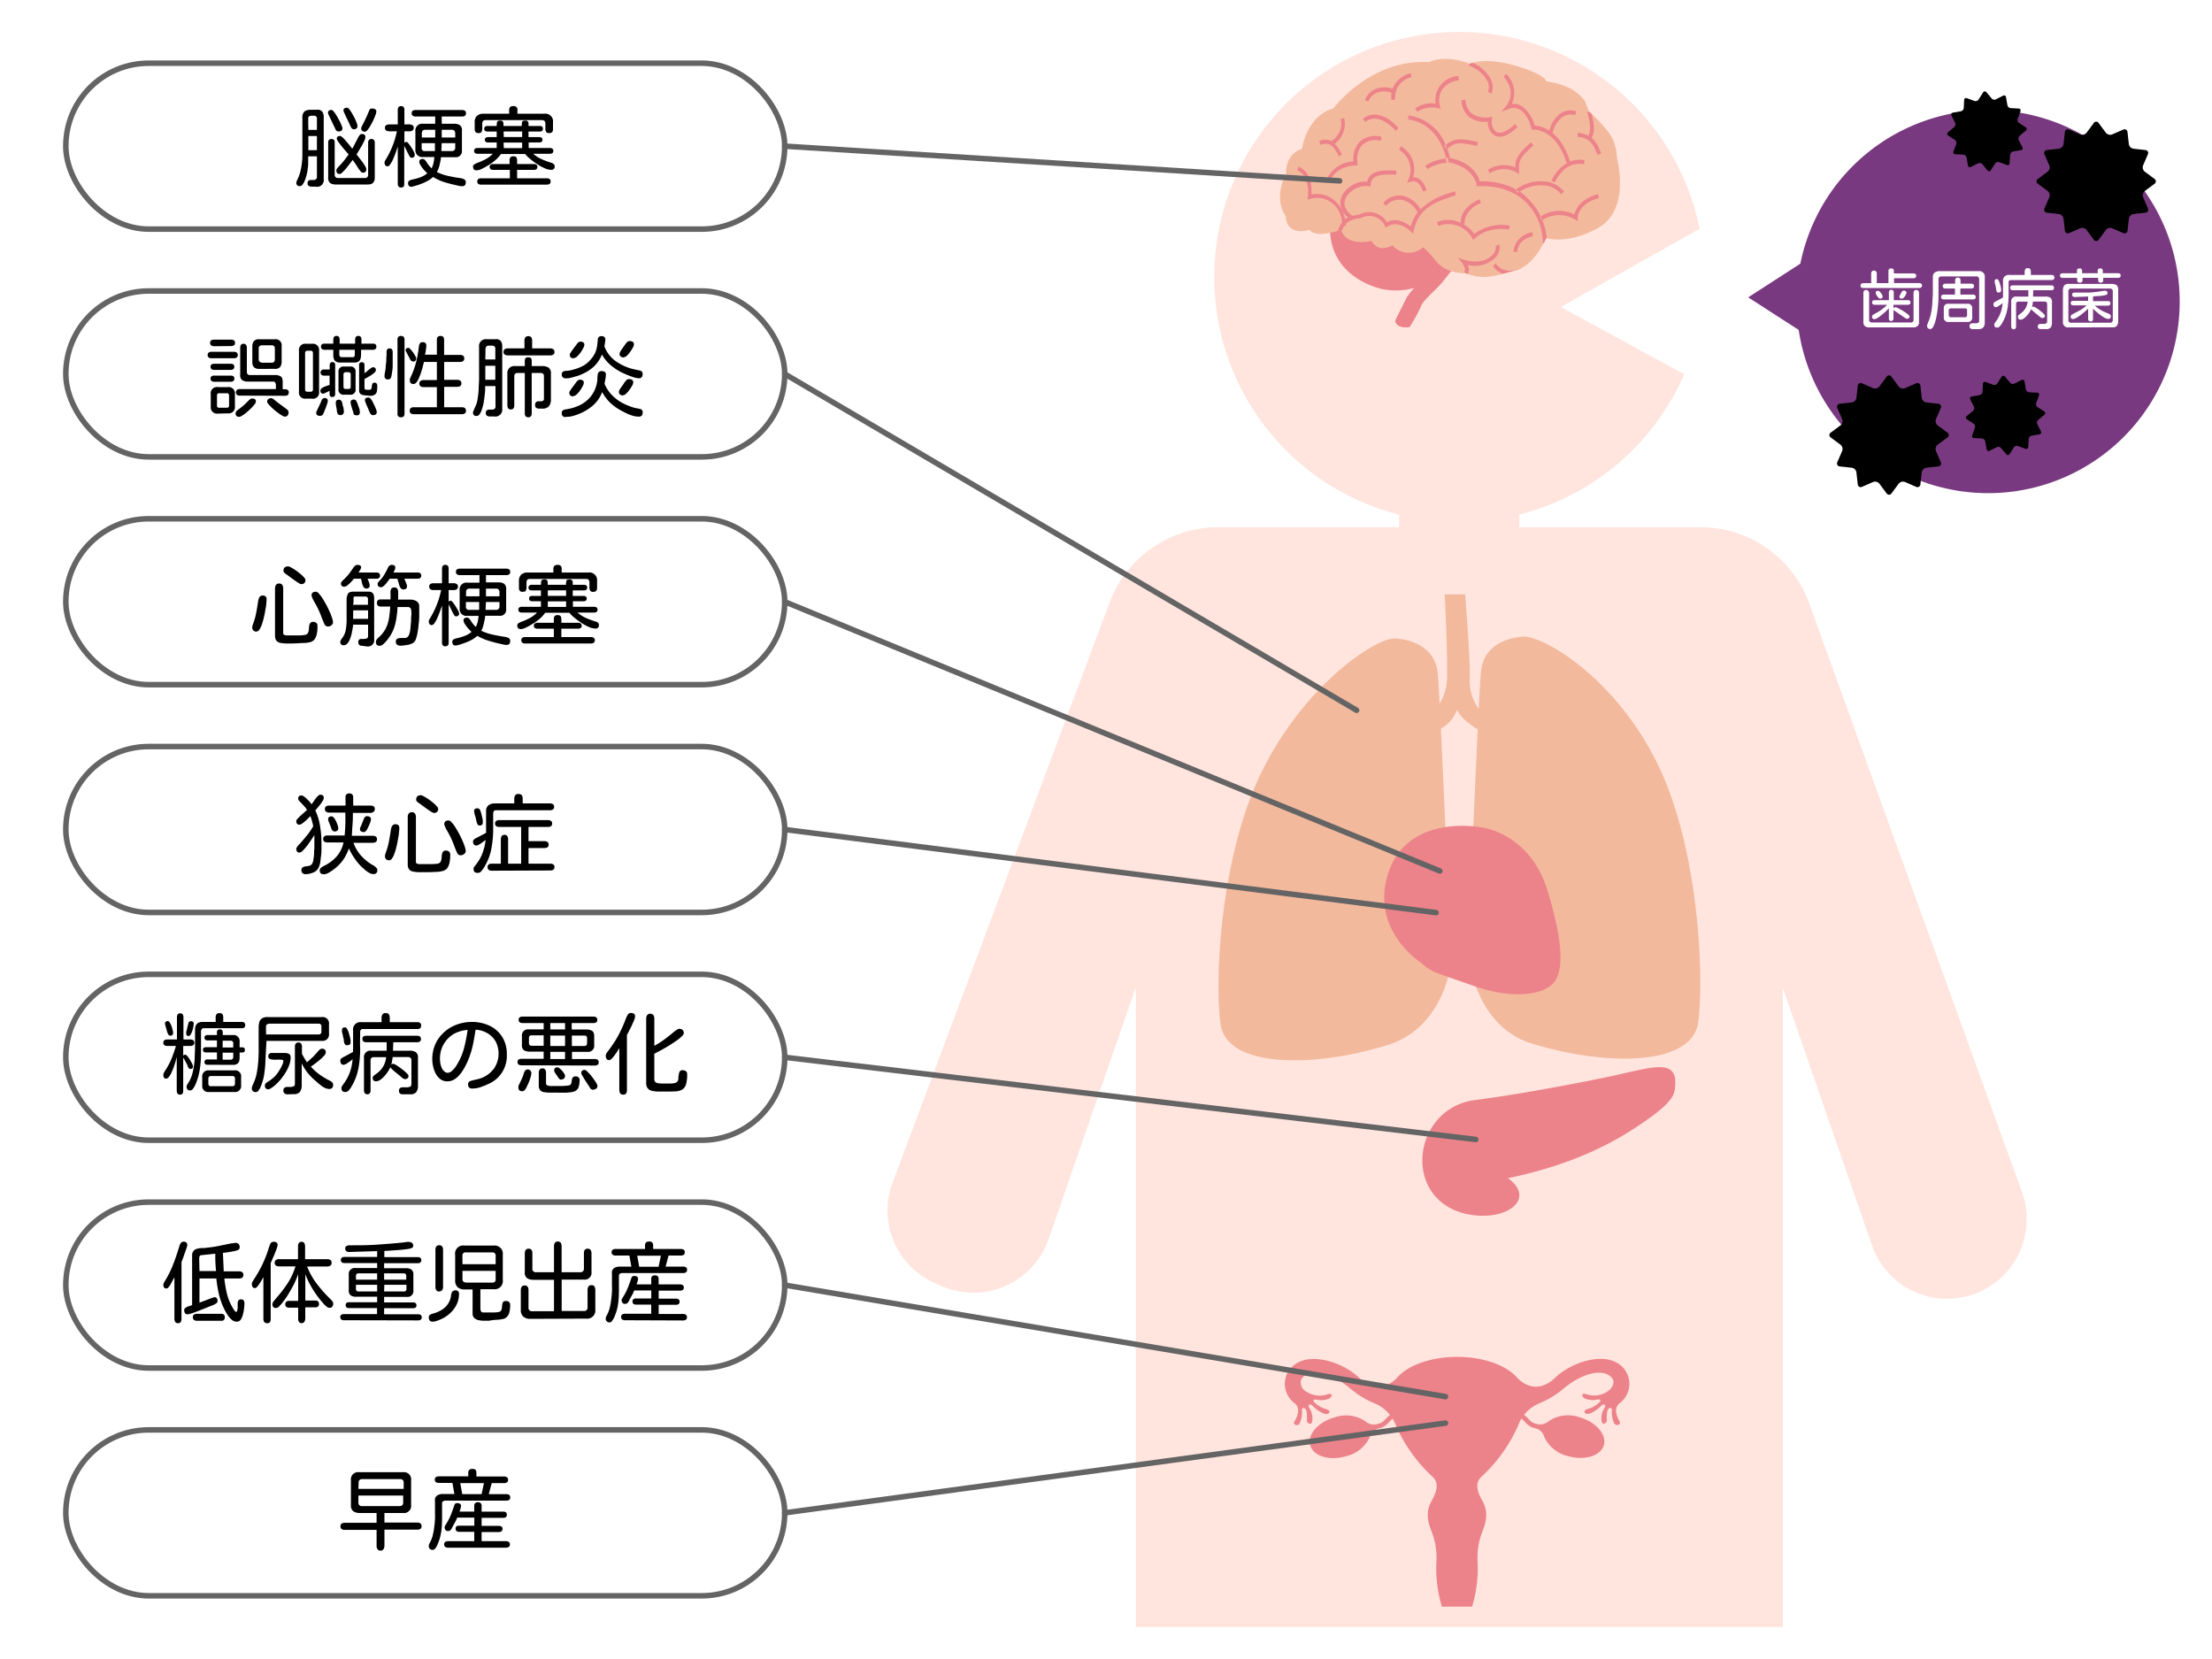 <svg xmlns="http://www.w3.org/2000/svg" viewBox="0 0 400 300"><defs><style>.cls-1,.cls-6{fill:#fff}.cls-3{fill:#f3b99d}.cls-4{fill:#ed838a}.cls-6{stroke:#646464;stroke-linecap:round;stroke-miterlimit:10}</style></defs><g id="レイヤー_2" data-name="レイヤー 2"><g id="画像"><path class="cls-1" d="M0 0h400v300H0z"/><path d="M365.63 215.53l-38.35-106.11a20.94 20.94 0 00-19.8-14.09h-32.75v-2.27a44.42 44.42 0 0029.83-25.39l-22.31-12.15 25.09-14.15A44.32 44.32 0 10253 93.06v2.27h-32.72a21 21 0 00-19.8 14.09l-39.07 104.43a14.38 14.38 0 007.79 18.26l1.15.49a14.38 14.38 0 0019.27-8.5l15.77-45.53v115.66h117V178.65l16.1 46.48a14.39 14.39 0 1027.13-9.6z" fill="#ffe5de"/><path class="cls-3" d="M299.42 137.49c-7.85-15.45-20.4-22.37-23.76-22.37 0 0-7.3 0-7.86 6.39-.1 1.14-.24 3.53-.4 6.67a8.61 8.61 0 01-1.61-5.6c.12-3-.85-15.09-.85-15.09h-3.69s.56 10.76.4 15.38a8.4 8.4 0 01-1.32 4.33c-.13-2.5-.25-4.39-.33-5.36-.56-6.39-7.86-6.39-7.86-6.39-3.36 0-15.79 8-23.65 23.44s-8.89 38.34-7.77 46.32 17 7.91 30.3 3.73c10.2-3.2 11.37-14.79 11.37-14.79s-1.07-26.89-1.83-42.38a6.45 6.45 0 002.6-2.7s.14-.26.34-.71c.53 1.29 2.1 2.53 3.72 3.53-.74 15.25-1.75 40.74-1.75 40.74s1.11 12.77 11.31 16c13.32 4.18 29.18 4.26 30.3-3.72s.2-31.98-7.66-47.42z"/><path class="cls-4" d="M256.75 173.93S247.8 168.15 251 158s15-9 18.24-8.1 8.32 3.76 10.55 11 3.2 13.3 1.61 16.19-7.68 3.76-15 1.16-7.22-2.25-9.65-4.32zm7.19-126.29c-.52 0-1.89 1.88-3.09 3.36s-3.42 3.15-3.93 4.44a30.51 30.51 0 01-2.05 3.7s-2.23.37-2.57-1.11c0 0 1.71-3.51 2.23-4.44s4.78-5.59 4.78-5.59l2.05-2z"/><path class="cls-4" d="M262.39 46.75c-.86 2.22-5.3 6.84-12.31 5.55 0 0-9.23-1.67-9.57-10.55 0 0 5-3.51 13.16-3a8.85 8.85 0 018.72 8z"/><path class="cls-3" d="M265.76 11.52s2.66-1.19 7.71.2 6.07 2.59 6.07 2.89 4.59.2 7.07 3.68l.74 1.88s4 3.48 4.59 5.77a9.31 9.31 0 01.46 2.68s2.48 9-3.13 12.43c0 0-5 3.18-9.73 2 0 0-1.84 4.87-5.52 5.86s-5.69 1.79-9 .5c0 0-3.4.2-5.33-2.19s-2.39-2.48-2.39-2.48a3.86 3.86 0 01-5.51-.4s-2.48 1.59-3.77-.79c0 0-4.5 1.19-5.51-2 0 0-4.59 1.69-5.69 0 0 0-4.14 1.39-4.32-2.49 0 0-2.39-2.88.09-7.65 0 0-.37-3.48 2.85-4.48 0 0 .73-5.86 5.69-7.35 0 0 6.71-9 17.28-8.35 0 0 2.66-1.49 7.35.29z"/><path class="cls-4" d="M261.6 29.34l.24.05a8 8 0 00-3.73 1.19l-.41-.6a7.92 7.92 0 013.74-1.29l.08.39zm23.09 9.45c.22-.94 1.06-2.81 4.29-3.69l.16.72c-3.76 1-3.84 3.43-3.84 3.53V40l-.51-.31a5.54 5.54 0 00-5.91.13c-.09-.22-.19-.44-.3-.67a6.07 6.07 0 016.11-.36zm-17.8-13.2l.35.07-.13.73-.34-.07c-2.48-.51-3.63-.74-5.1.65-.09-.22-.18-.46-.29-.7 1.62-1.46 3.14-1.16 5.51-.68zm8.37 22.78a5.29 5.29 0 01-1.25.51c-.82.23-1.55.44-2.24.62a3.48 3.48 0 01-1.8-1.39l.55-.44c.97 1.43 2.69 1.67 4.74.7zm-40.69-17.56l.24-.69a3.87 3.87 0 012.27 3.29 8.56 8.56 0 01.06 1.77 4.85 4.85 0 014.45 1.33 5.83 5.83 0 011.63 3.14 4.42 4.42 0 01.54-.34 3.63 3.63 0 01-1.38-2.22 3.24 3.24 0 01.77-2.42 4.79 4.79 0 014.08-1.82c.41-1.88 2.4-2.17 5.26-2v.74c-3.67-.2-4.48.5-4.6 1.7v.38h-.35a4.32 4.32 0 00-3.79 1.53 2.47 2.47 0 00-.62 1.84 3.35 3.35 0 001.46 2 5.17 5.17 0 011.2-.22 3.71 3.71 0 015 1.37c1.76-.95 3.53.14 4.32.76a7.61 7.61 0 011.23-2.54 4.3 4.3 0 00-2.73-2.26 3.24 3.24 0 00-3 1.09l-.46-.54a3.83 3.83 0 013.63-1.28 5 5 0 013.09 2.42 12.89 12.89 0 015.45-3l.78-.27.21.7-.78.27c-2.93 1-6 2.08-6.86 6.12l-.14.62-.42-.43s-2.23-2.2-4.21-.88l-.3.19-.17-.32a3.13 3.13 0 00-4.43-1.35h-.15a4.5 4.5 0 00-1.37.28 3.32 3.32 0 00-1.13.72v.33h-.23a2.91 2.91 0 00-.44.86l-.06-.15-.67.22a3.73 3.73 0 01.74-1.52 4.92 4.92 0 00-1.45-3.19 4.31 4.31 0 00-4.3-1.06l-.52.14.1-.56s.48-3.76-1.95-4.75zm29.57 9.49c-.09-1.1.54-3 3.42-4.27l.25.69a4.6 4.6 0 00-2.81 2.65 1.78 1.78 0 00-.08 1.12.28.28 0 00-.22-.11v.2a6.74 6.74 0 011.9 1.73 8.12 8.12 0 016.4-1.52l-.13.72s-3.73-.72-6.14 1.61l-.3.28-.23-.4a5 5 0 00-6.12-2.14l-.23-.7a5.35 5.35 0 014.29.14z"/><path class="cls-4" d="M276.47 37.16c-2.1-2.43-5.18-3.61-9.14-3.49H267v-.33s-.48-3.11-5.1-4v-.74h-.4c-.33-1.42-1.81-6.31-6.88-7l.08-.73a8.45 8.45 0 016.7 5.27l-.25.22.46.55.08-.07a11.33 11.33 0 01.51 1.73c4.11.83 5.16 3.32 5.4 4.22a13.17 13.17 0 016.5 1.42.52.52 0 00-.11.1l.44.57a3.17 3.17 0 01.34-.28 10.17 10.17 0 012.23 2.06 10.88 10.88 0 011.61 2.47l-.14.09.38.62h.06a11.1 11.1 0 01.8 3.27h-.14s-.14.35-.4.87H279a10.5 10.5 0 00-2.53-6.82z"/><path class="cls-4" d="M279.41 32.82a4.73 4.73 0 013.42 1.86l-.54.45a4.15 4.15 0 00-3-1.58 6.77 6.77 0 00-4.58 1.18c-.22-.13-.44-.27-.67-.39a7.37 7.37 0 015.37-1.52zm-33.91-2.91h-.38s-3.55 0-4.64 2.92l-.63-.29a5.61 5.61 0 014.9-3.35 4.56 4.56 0 011.07-3.51 4.26 4.26 0 014-.94l-.11.73a3.64 3.64 0 00-3.39.75 4 4 0 00-.83 3.28zm29.2.93v.63l-.51-.31a4.71 4.71 0 00-4.79.18l-.34-.64a5.36 5.36 0 014.94-.44c0-1.1.15-2.23 2.88-4.53l.42.59c-2.65 2.23-2.63 3.08-2.61 4.16.01.11.01.23.01.36zm-.34 14.71h-.68a3.89 3.89 0 013.43-3.55l.08.73s-2.66.37-2.83 2.82zm-27.49-23.48l-.41-.6c2.07-1.68 4.79-.29 6.44 1.72l-.51.49c-1.04-1.26-3.53-3.23-5.52-1.61zm22.77-7.64a3.38 3.38 0 01.08 2.48l-.64-.27a2.58 2.58 0 00-.06-1.91 6.24 6.24 0 00-3.38-2.86l.12-.35s.18-.07.53-.17a6.6 6.6 0 013.35 3.08zm-5.25 33.12l-.74-.94 1.1.35c2.47.79 4.28.06 5.16-.89a1.83 1.83 0 00.57-1.63l.66-.21a2.61 2.61 0 01-.75 2.37 5.23 5.23 0 01-5 1.29 1.6 1.6 0 010 1.64l-.39-.13-.22-.28c.47-.43-.38-1.55-.39-1.57zm24.94-20.3c.07.15.13.3.21.46l-.61.33-.22-.46c-.71-1.58-1.14-2.58-3.45-2.85l.08-.74a6 6 0 011.87.54c.2-.3.7-1.41-.19-4.24l.33-.12.48.44c.71 2.57.29 3.8 0 4.31a5.78 5.78 0 011.5 2.33zM252.3 18l-.68.08a5.09 5.09 0 010-1.31 3.64 3.64 0 00-2.72.05 2.74 2.74 0 00-1.45 1.54l-.63-.27a3.42 3.42 0 011.82-1.95 4.29 4.29 0 013.16-.09 4.77 4.77 0 013.3-2.81l.13.72A3.72 3.72 0 00252.3 18zm18.28 5.85c.78.42 2-.1 3.38-1.43l.45.55c-1.42 1.38-2.5 1.76-3.24 1.76a1.87 1.87 0 01-.89-.22 2.76 2.76 0 01-1.23-2.5 4.7 4.7 0 01-3.38-.86 4.18 4.18 0 01-1.4-3L265 18a3.48 3.48 0 001.13 2.52 4.36 4.36 0 003.26.66l.43-.09v.48a2.27 2.27 0 00.76 2.28z"/><path class="cls-4" d="M282.35 20.41a3.34 3.34 0 012.72-.28l-.23.7a2.68 2.68 0 00-2.16.23 4.74 4.74 0 00-1.91 3 8.13 8.13 0 011.73 2 12.28 12.28 0 011.41 3.15 4.75 4.75 0 012.64-.23l-.11.73a4.2 4.2 0 00-4 1.36 6.8 6.8 0 00-1.27 1.93l-.63-.3a7.05 7.05 0 013.1-3.38l-.38.11c0-.06-1.52-5.84-6-6H277l-.07-.27s-.61-2.48-2.11-3.34a2.28 2.28 0 00-2.06-.1l-1.28.48.92-1.08c.08-.1 2-2.39-.51-5.24l.49-.5a4.76 4.76 0 011 5.42 2.84 2.84 0 011.76.36 6.34 6.34 0 012.37 3.55 5.73 5.73 0 012.66.92 5.27 5.27 0 012.18-3.22zm-18.56-5.86a4 4 0 00-3 1.65 3.7 3.7 0 00-.42 2.89l.13.58-.54-.13a4.78 4.78 0 00-3.65.67l-.42-.58a5 5 0 013.72-.89 4.33 4.33 0 01.62-3 4.54 4.54 0 013.53-2zm-20.72 6.79a4.49 4.49 0 01-1.71 4.66 6.8 6.8 0 011.17 1.66l.15.25-.58.4-.1-.31c-.8-1.4-1.38-2.42-3.22-1.81l-.21-.7a2.86 2.86 0 012.19 0 3.65 3.65 0 001.68-4zm9.93 5.75l.33-.65a4.84 4.84 0 012.21 5.61 1.86 1.86 0 011.15.34 3.53 3.53 0 011.26 2.07l-.67.15a2.9 2.9 0 00-.95-1.6 1.37 1.37 0 00-1.2-.15l-.68.19.29-.7a4.21 4.21 0 00-1.74-5.26zm3.92 28.35a30.51 30.51 0 01-2.05 3.7s-2.23.37-2.57-1.11c0 0 1.71-3.51 2.23-4.44"/><path d="M359.56 19.9a34.65 34.65 0 00-34 27.78l-9.43 6.09 9.13 5.89a34.64 34.64 0 1034.3-39.76z" fill="#793980"/><path class="cls-1" d="M337 52.09a.8.8 0 01-.39-.09.38.38 0 01-.16-.36.37.37 0 01.16-.35.8.8 0 01.39-.09h1.37v-1.7a.65.65 0 01.12-.41.44.44 0 01.38-.15.47.47 0 01.39.15.65.65 0 01.12.41v1.7h2.11V49c0-.31.16-.46.49-.46a.47.47 0 01.39.14.5.5 0 01.1.33v.43H346a.59.59 0 01.36.1.36.36 0 01.15.34.38.38 0 01-.15.34.66.66 0 01-.36.09h-3.5v.88h4.5a.82.82 0 01.4.09.39.39 0 01.16.35.4.4 0 01-.16.36.82.82 0 01-.4.09zm1 7.11a1.11 1.11 0 01-.76-.23.89.89 0 01-.28-.74V53a.63.63 0 01.11-.4.42.42 0 01.38-.16.43.43 0 01.38.16.71.71 0 01.17.4v4.8a.45.45 0 00.52.51h7a.45.45 0 00.51-.51V53a.7.7 0 01.11-.4.43.43 0 01.38-.16.45.45 0 01.39.16.7.7 0 01.11.4v5.23a.92.92 0 01-.28.74 1.16 1.16 0 01-.77.23zm4-1.15a.42.42 0 01-.33-.12.57.57 0 01-.1-.36v-1.82l-.38.38c-.16.16-.35.33-.55.51l-.63.51a4.11 4.11 0 01-.59.4 1 1 0 01-.45.15.39.39 0 01-.45-.44.41.41 0 01.24-.35 4.27 4.27 0 01.38-.24 8 8 0 001.12-.69 6.77 6.77 0 001-.87H339a.53.53 0 01-.34-.1.38.38 0 01-.13-.32.4.4 0 01.13-.32.59.59 0 01.34-.09h2.57V52.9a.57.57 0 01.1-.36.39.39 0 01.33-.13.4.4 0 01.34.13.57.57 0 01.11.36v1.38H345a.59.59 0 01.34.09.39.39 0 01.13.33.36.36 0 01-.13.32.59.59 0 01-.34.09h-2.6v.6a.49.49 0 01.35-.15 1.18 1.18 0 01.41.13c.2.09.41.21.66.35s.47.29.7.44a5.08 5.08 0 01.56.42c.15.13.22.23.22.3a.42.42 0 01-.12.33.52.52 0 01-.36.11.42.42 0 01-.22-.08 2.11 2.11 0 01-.27-.18l-.21-.15c-.07 0-.19-.14-.37-.25l-.56-.38-.53-.36a1.35 1.35 0 01-.26-.2v1.53a.57.57 0 01-.11.36.43.43 0 01-.29.12zM340 54a.53.53 0 01-.35-.21 2.15 2.15 0 01-.33-.46.82.82 0 01-.14-.37.37.37 0 01.11-.29.49.49 0 01.31-.08.52.52 0 01.34.18 2 2 0 01.34.43.81.81 0 01.15.38.37.37 0 01-.43.42zm3.91 0a.59.59 0 01-.31-.07.32.32 0 01-.12-.29.72.72 0 01.08-.24 3.84 3.84 0 01.18-.35l.14-.23a.44.44 0 01.41-.27.53.53 0 01.32.09.34.34 0 01.13.31.8.8 0 01-.14.4 2.15 2.15 0 01-.33.46.53.53 0 01-.33.19zm12.86 5.52a.76.76 0 01-.44-.12.5.5 0 01-.17-.42.46.46 0 01.17-.42.86.86 0 01.41-.1h.5a1.13 1.13 0 00.47-.08c.12-.05.19-.19.19-.4v-7.43a.51.51 0 00-.59-.57h-6.2a.65.65 0 00-.41.12.49.49 0 00-.16.41v2.32c0 .78 0 1.56-.08 2.33a17.94 17.94 0 01-.33 2.3c0 .11-.06.27-.12.49a4.87 4.87 0 01-.22.68 2.32 2.32 0 01-.31.61.54.54 0 01-1-.35.9.9 0 01.06-.26 3.62 3.62 0 01.13-.35l.11-.26a6.9 6.9 0 00.42-1.45 14.83 14.83 0 00.23-1.7c0-.59.08-1.16.09-1.72s0-1.06 0-1.51v-1.52a.94.94 0 01.36-.85 1.57 1.57 0 01.9-.24h7a1 1 0 011.13 1.13v8.16c0 .8-.39 1.2-1.15 1.2zm-5.25-5.38a.66.66 0 01-.36-.09.4.4 0 01-.14-.34.38.38 0 01.14-.34.59.59 0 01.36-.1h2v-1.1h-1.72a.56.56 0 01-.35-.1.38.38 0 01-.14-.33.4.4 0 01.14-.34.63.63 0 01.35-.1h1.75v-.48a.89.89 0 01.08-.44c.06-.12.2-.18.41-.18a.42.42 0 01.41.19.89.89 0 01.08.44v.47h1.93a.64.64 0 01.36.1.4.4 0 01.14.34.38.38 0 01-.14.33.57.57 0 01-.36.1h-1.96v1.1h2.26a.62.62 0 01.37.1.38.38 0 01.14.34.4.4 0 01-.14.34.7.7 0 01-.37.09zm.86 4.08a.78.78 0 01-.88-.88v-1.55a.76.76 0 01.87-.86h3.4a.77.77 0 01.87.87v1.54a.77.77 0 01-.87.88zm.37-.85h2.61a.34.34 0 00.35-.35v-.9a.31.31 0 00-.35-.35h-2.61a.31.31 0 00-.35.35V57a.36.36 0 00.1.25.33.33 0 00.25.12zm8.38 1.87c-.33 0-.5-.18-.5-.54a.45.45 0 01.07-.25l.15-.22a6.34 6.34 0 00.9-1.62 6.55 6.55 0 00.39-1.8l-.34.26-.48.32a.74.74 0 01-.39.16.37.37 0 01-.35-.17.7.7 0 01-.1-.38.41.41 0 01.11-.3 1.06 1.06 0 01.26-.17l.64-.34.63-.34.09-.05a4.13 4.13 0 010-.5v-2.46a1 1 0 011.12-1.12h2.79v-.52a1.12 1.12 0 01.11-.5.45.45 0 01.45-.21c.24 0 .39.07.46.21a1.12 1.12 0 01.1.5v.52h3.75c.34 0 .51.16.51.47a.42.42 0 01-.14.35.58.58 0 01-.37.1h-7.39c-.24 0-.36.13-.38.38v2.24a15.34 15.34 0 01-.16 2.24 9.77 9.77 0 01-.28 1.28 7.26 7.26 0 01-.5 1.22l-.25.45a2.78 2.78 0 01-.37.51.62.62 0 01-.53.28zm.26-6.34a.31.31 0 01-.32-.19 1 1 0 01-.11-.37c0-.15 0-.28-.06-.42s0-.28-.08-.42l-.06-.18-.05-.17v-.17a.55.55 0 010-.17.3.3 0 01.11-.26.52.52 0 01.29-.08.33.33 0 01.26.19 1.58 1.58 0 01.22.47c.06.19.12.38.17.57s.08.37.1.52 0 .25 0 .29a.36.36 0 01-.13.3.53.53 0 01-.34.09zm2.74 6.64a.36.36 0 01-.35-.16.74.74 0 01-.09-.38v-4.37a.86.86 0 011-1h2.1v-1.15H364a.57.57 0 01-.36-.1.39.39 0 01-.14-.34.36.36 0 01.14-.34.57.57 0 01.36-.1h6.94a.57.57 0 01.36.11.4.4 0 01.13.34.38.38 0 01-.13.33.57.57 0 01-.36.1h-3.26l-.05 1.15h2.29a1.52 1.52 0 01.83.19.85.85 0 01.31.78v3.73a1.55 1.55 0 01-.21.87 1 1 0 01-.84.31h-1c-.34 0-.51-.15-.51-.47a.42.42 0 01.16-.38.73.73 0 01.41-.09h.48a1 1 0 00.45-.09c.13-.06.19-.2.19-.43V55a.42.42 0 00-.47-.47h-2.1l-.07.52a2.78 2.78 0 01-.11.5.39.39 0 01.26-.1.81.81 0 01.34.13 5.32 5.32 0 01.53.35c.2.14.39.29.57.44a4 4 0 01.46.42.55.55 0 01.18.3.37.37 0 01-.13.32.51.51 0 01-.34.1.48.48 0 01-.3-.12l-.26-.21-.32-.27c-.15-.11-.3-.24-.47-.38s-.3-.26-.42-.38a1 1 0 01-.22-.26 4.21 4.21 0 01-.31.56 5.53 5.53 0 01-.48.63 3.1 3.1 0 01-.58.52 1 1 0 01-.58.2q-.45 0-.45-.48A.36.36 0 01365 57l.41-.32a2.89 2.89 0 00.51-.45 2.85 2.85 0 00.46-.69 3 3 0 00.29-1h-1.63a.41.41 0 00-.47.47v4a.65.65 0 01-.1.38.36.36 0 01-.34.15zm11.96-8.43a.47.47 0 01-.38-.13.58.58 0 01-.09-.33v-.4H373a.56.56 0 01-.35-.1.37.37 0 01-.13-.32.34.34 0 01.14-.32.62.62 0 01.34-.09h2.58V49a.56.56 0 01.09-.33c.06-.09.19-.13.38-.13a.43.43 0 01.37.13.56.56 0 01.09.33v.41h2.82V49a.56.56 0 01.09-.33c.06-.09.19-.13.38-.13a.43.43 0 01.37.14.64.64 0 01.08.33v.4H383a.61.61 0 01.35.09.37.37 0 01.14.33.36.36 0 01-.15.32.59.59 0 01-.34.09h-2.67v.4a.67.67 0 01-.08.33.46.46 0 01-.37.13.47.47 0 01-.38-.13.58.58 0 01-.09-.33v-.4h-2.82v.4a.58.58 0 01-.09.33.46.46 0 01-.41.14zm-2 8.09a.92.92 0 01-1.05-1v-5.67a1.55 1.55 0 01.21-.87.93.93 0 01.84-.32h7.74a1.63 1.63 0 01.89.21.94.94 0 01.32.83V58a1.59 1.59 0 01-.21.88.93.93 0 01-.83.31zm.45-.84h7a.46.46 0 00.52-.52V52.7a.47.47 0 00-.52-.52h-7a.46.46 0 00-.51.52v5.14a.45.45 0 00.47.52zm3.5-.25a.39.39 0 01-.33-.13.52.52 0 01-.11-.35v-1.81c-.11.11-.29.28-.53.48s-.5.42-.78.64a6.56 6.56 0 01-.81.53 1.32 1.32 0 01-.62.22c-.28 0-.42-.15-.42-.44a.4.4 0 01.22-.36l.39-.22q.6-.29 1.2-.63a6.19 6.19 0 001.07-.82h-2.4a.52.52 0 01-.33-.1.34.34 0 01-.13-.31.36.36 0 01.13-.32.58.58 0 01.33-.09h2.68v-.78l-2.36.09a.65.65 0 01-.38-.09.38.38 0 01-.15-.34.31.31 0 01.13-.29.67.67 0 01.33-.08h2.28c.57 0 1.14-.07 1.7-.13l.67-.1.67-.1h.15c.31 0 .47.15.47.45a.26.26 0 01-.19.26 1.16 1.16 0 01-.32.1 6.83 6.83 0 01-1.05.14c-.37 0-.72.05-1.07.09v.83h2.69a.54.54 0 01.33.09.36.36 0 01.13.32.34.34 0 01-.13.31.48.48 0 01-.33.1h-2.36a6.35 6.35 0 001.09.8 8 8 0 001.22.57 2.69 2.69 0 01.38.19.38.38 0 01.2.36q0 .48-.45.48a1.53 1.53 0 01-.67-.21 5.81 5.81 0 01-.8-.53c-.28-.21-.53-.42-.77-.62s-.4-.38-.53-.51v1.88a.52.52 0 01-.1.35.41.41 0 01-.38.08z"/><path class="cls-4" d="M292.89 253.74a4.38 4.38 0 001.47-5.05c-2.09-5-9.71-2.85-13.14.44-2.49 2.4-5.11 2-7.11-.25-2.31-2.41-6.69-3.52-10.62-3.52s-8.31 1.11-10.62 3.52c-2 2.28-4.62 2.65-7.11.25-3.43-3.29-11-5.4-13.14-.44a4.38 4.38 0 001.47 5.05c1.21.9.43 2.61 0 3.27s.76 1.08 1 .2a4.59 4.59 0 00.35-2.11c-.09-.59.51-.65.76-.09a4.94 4.94 0 01.12 1.82c0 .66 1 1.11 1-.15a3.19 3.19 0 00-.51-2c-.44-.66.07-.87.48-.53a6.15 6.15 0 002.15 1.49c1 .3 1.41-.57.32-.85a4.61 4.61 0 01-2-1.14c-.33-.24-.38-.65.24-.56a3.81 3.81 0 002.33-.17c.65-.35.72-1.16-.37-.76a4.32 4.32 0 01-3.64-.46 1.86 1.86 0 01-1-2.29c1.17-1.89 5-1.57 8.91 1.73a16.76 16.76 0 004.31 2.62 7 7 0 012.81 2.1c-.85.61-1.05 1.36-2.12 1.61a2.4 2.4 0 01-2.37-.49 6.26 6.26 0 00-5.49-.69c-3 .84-5 3.1-4.44 5.06s3.41 2.86 6.41 2a6.31 6.31 0 004.35-3.44 2.19 2.19 0 011.77-1.64c1.18-.25 1.75-1.2 2.36-1.73.17.28.32.57.46.86s.23.59.36.87A27.94 27.94 0 00259 267c1.24 1.11.88 2.61-.07 4.3s-1.05 3.25 0 5.78a13 13 0 01.81 5.46 23.84 23.84 0 001 8h5.46a23.84 23.84 0 001-8 13 13 0 01.81-5.46c1.05-2.53.95-4.1 0-5.78s-1.31-3.19-.07-4.3a28.1 28.1 0 006.38-8.75c.13-.28.25-.59.37-.87a7.84 7.84 0 01.45-.86c.61.53 1.18 1.48 2.36 1.73a2.19 2.19 0 011.77 1.64 6.31 6.31 0 004.35 3.44c3 .83 5.86-.08 6.41-2s-1.44-4.22-4.44-5.06a6.26 6.26 0 00-5.49.69 2.4 2.4 0 01-2.37.49c-1.08-.25-1.27-1-2.12-1.61a7 7 0 012.81-2.1 16.76 16.76 0 004.31-2.62c3.95-3.3 7.74-3.62 8.91-1.73.34.55 0 1.65-1.05 2.29a4.3 4.3 0 01-3.63.46c-1.09-.4-1 .41-.37.76a3.78 3.78 0 002.32.17c.63-.09.57.32.25.56a4.61 4.61 0 01-2 1.14c-1.09.28-.66 1.15.32.85a6.24 6.24 0 002.15-1.49c.41-.34.92-.13.48.53a3.2 3.2 0 00-.52 2c0 1.26.93.81 1 .15a4.94 4.94 0 01.12-1.82c.25-.56.85-.5.76.09a4.85 4.85 0 00.34 2.11c.29.88 1.47.47 1.05-.2s-1.18-2.35.03-3.25zm-1.97-59.04c-7.13 1.49-17.41 3.38-24.07 4.2-12 1.48-13.64 19.4-.15 20.87 6.34.69 10.86-3.18 6-6.72 13.33-2.77 20.78-7.42 25.76-11 4.26-3.1 4.37-4.3 4.48-5.78.35-5.08-4.42-3.17-12.02-1.57z"/><path d="M389.59 32.34l-1.74-1.29a1 1 0 01-.31-1.14l.86-2a.53.53 0 00-.45-.78l-2.15-.24a1 1 0 01-.84-.84l-.24-2.16a.53.53 0 00-.78-.45l-2 .87a1 1 0 01-1.14-.31l-1.29-1.74a.52.52 0 00-.9 0L377.32 24a1 1 0 01-1.14.31l-2-.87a.53.53 0 00-.78.45l-.25 2.16a1 1 0 01-.83.84l-2.16.24a.53.53 0 00-.45.78l.87 2a1 1 0 01-.31 1.14l-1.74 1.29a.52.52 0 000 .9l1.74 1.29a1 1 0 01.31 1.15l-.87 2a.53.53 0 00.45.78l2.16.24a1 1 0 01.83.84l.25 2.15a.53.53 0 00.78.45l2-.86a1 1 0 011.14.31l1.29 1.74a.53.53 0 00.9 0l1.29-1.74a1 1 0 011.15-.31l2 .86a.53.53 0 00.78-.45l.24-2.15a1 1 0 01.84-.84l2.15-.24a.53.53 0 00.45-.78l-.86-2a1 1 0 01.31-1.15l1.74-1.29a.53.53 0 00-.01-.9zm-23.88-5.72l-.65-1.29a.66.66 0 01.16-.78l1.11-.92a.36.36 0 000-.6l-1.21-.79a.65.65 0 01-.25-.75l.49-1.36a.35.35 0 00-.33-.5l-1.44-.08A.66.66 0 01363 19l-.25-1.42a.35.35 0 00-.54-.27l-1.29.65a.64.64 0 01-.77-.16l-.93-1.11a.36.36 0 00-.6 0l-.83 1.31a.65.65 0 01-.75.25l-1.36-.49a.35.35 0 00-.5.33l-.07 1.44a.67.67 0 01-.53.59l-1.42.25a.36.36 0 00-.27.54l.65 1.29a.66.66 0 01-.15.77l-1.11.93a.36.36 0 000 .6l1.22.79a.68.68 0 01.25.75l-.5 1.36a.35.35 0 00.33.5l1.44.07a.68.68 0 01.6.53l.25 1.42a.35.35 0 00.53.27l1.29-.65a.67.67 0 01.78.15l.92 1.11a.36.36 0 00.6 0l.79-1.22a.68.68 0 01.75-.25l1.36.5a.35.35 0 00.5-.33l.11-1.5a.67.67 0 01.52-.6l1.42-.25a.34.34 0 00.27-.53zm-13.57 51.6l-1.74-1.29a1 1 0 01-.31-1.14l.86-2a.53.53 0 00-.45-.78l-2.15-.24a1 1 0 01-.84-.84l-.24-2.16a.53.53 0 00-.78-.45l-2 .87a1 1 0 01-1.15-.31l-1.29-1.74a.52.52 0 00-.9 0l-1.29 1.74a1 1 0 01-1.14.31l-2-.87a.53.53 0 00-.78.45l-.24 2.16a1 1 0 01-.84.84l-2.16.24a.53.53 0 00-.45.78l.87 2a1 1 0 01-.31 1.14l-1.74 1.29a.52.52 0 000 .9l1.74 1.29a1 1 0 01.31 1.15l-.87 2a.53.53 0 00.45.78l2.16.24a1 1 0 01.84.84l.24 2.15a.53.53 0 00.78.46l2-.87a1 1 0 011.14.31l1.29 1.74a.53.53 0 00.9 0l1.29-1.74a1 1 0 011.15-.31l2 .87a.53.53 0 00.78-.46l.24-2.15a1 1 0 01.84-.84l2.15-.24a.53.53 0 00.45-.78l-.86-2a1 1 0 01.31-1.15l1.74-1.29a.53.53 0 000-.9zm16.92-.22l-.65-1.29a.67.67 0 01.16-.77l1.11-.93a.36.36 0 000-.6l-1.21-.79a.66.66 0 01-.25-.75l.49-1.36a.35.35 0 00-.33-.5l-1.44-.07a.67.67 0 01-.59-.53l-.25-1.42a.36.36 0 00-.54-.27l-1.29.65a.66.66 0 01-.77-.15l-.93-1.11a.36.36 0 00-.6 0l-.79 1.22a.67.67 0 01-.75.25l-1.35-.5a.35.35 0 00-.5.33l-.08 1.44a.68.68 0 01-.53.6l-1.42.25a.35.35 0 00-.27.53l.66 1.29a.69.69 0 01-.16.78l-1.11.92a.35.35 0 000 .6l1.21.79a.68.68 0 01.25.75l-.5 1.36a.36.36 0 00.33.5l1.45.08a.67.67 0 01.59.52l.25 1.42a.35.35 0 00.54.27l1.28-.65a.66.66 0 01.78.16l.93 1.1a.35.35 0 00.6 0l.78-1.21a.65.65 0 01.75-.25l1.36.49a.35.35 0 00.5-.33l.08-1.44a.66.66 0 01.52-.59l1.43-.25a.35.35 0 00.26-.54z"/><rect class="cls-6" x="11.9" y="11.43" width="130" height="30" rx="15"/><path d="M57.06 33.75h-.6a1.22 1.22 0 01-.59-.11.48.48 0 01-.25-.49.57.57 0 01.17-.48.74.74 0 01.42-.12h.5a.7.7 0 00.42-.13.56.56 0 00.18-.49v-3.66h-1.58v1.3c0 .47-.08.95-.15 1.41a7.36 7.36 0 01-.32 1.27 4.1 4.1 0 01-.21.54 2.49 2.49 0 01-.35.6.6.6 0 01-.48.27.56.56 0 01-.63-.63 1.21 1.21 0 01.13-.42l.18-.4c.11-.24.2-.48.28-.71a5.42 5.42 0 00.19-.72 12.75 12.75 0 00.31-2.73v-6.77a1.53 1.53 0 01.23-.95 1 1 0 01.61-.4 3.16 3.16 0 01.84-.08h.93a1.08 1.08 0 011 .36 1.65 1.65 0 01.25 1v11.18a1.21 1.21 0 01-1.48 1.36zm-1.3-10.26h1.55v-2a.49.49 0 00-.55-.56h-.47a.62.62 0 00-.4.12.45.45 0 00-.15.38v1c0 .31.03.71.02 1.06zm0 3.67h1.55V24.6h-1.55zm5.48-3.39a.56.56 0 01-.39-.13 1 1 0 01-.22-.32c0-.1-.11-.25-.21-.46l-.33-.7c-.13-.26-.25-.52-.37-.77l-.3-.64a1.65 1.65 0 01-.11-.31.51.51 0 01.18-.44.81.81 0 01.46-.12c.1 0 .24.1.4.29a5.67 5.67 0 01.52.75c.18.29.34.6.51.92s.29.6.39.85a1.8 1.8 0 01.15.5.51.51 0 01-.19.45.83.83 0 01-.49.13zm-.54 9.59a1.76 1.76 0 01-1-.26 1.2 1.2 0 01-.35-1v-6.35a.54.54 0 01.6-.61c.38 0 .57.21.57.61v5.88a.56.56 0 00.16.4.53.53 0 00.41.16H66a.54.54 0 00.42-.16.55.55 0 00.15-.4v-5.81a.76.76 0 01.14-.5.56.56 0 01.47-.18.54.54 0 01.45.18.82.82 0 01.14.5v6.29c0 .83-.4 1.25-1.2 1.25zm.73-1.89a.54.54 0 01-.47-.19.78.78 0 01-.14-.48.56.56 0 01.13-.32 2.34 2.34 0 01.29-.35l.24-.25a12.41 12.41 0 00.82-.95l.74-1-.26-.31-.54-.62c-.22-.26-.43-.51-.63-.77s-.37-.5-.51-.71a1.17 1.17 0 01-.2-.42.46.46 0 01.17-.4.73.73 0 01.42-.11c.12 0 .28.1.5.3s.44.45.68.73.45.54.65.79.33.4.39.49l.91-1.75c0-.1.11-.22.19-.36a1.36 1.36 0 01.27-.39.47.47 0 01.35-.17.81.81 0 01.46.12.49.49 0 01.18.44 1.82 1.82 0 01-.19.67 10.43 10.43 0 01-.48.93l-.54.91-.38.63.39.5.61.79A8.58 8.58 0 0166 30a1.3 1.3 0 01.24.61.55.55 0 01-.63.61.52.52 0 01-.41-.25c-.13-.16-.24-.29-.31-.39l-.54-.84c-.18-.28-.38-.55-.58-.82-.08.1-.21.29-.42.56s-.43.56-.67.86a6.92 6.92 0 01-.72.78 1 1 0 01-.53.35zM64 23.38a.53.53 0 01-.47-.29 4.39 4.39 0 01-.27-.52A4.8 4.8 0 0063 22c-.12-.25-.25-.53-.39-.81l-.35-.77a1.42 1.42 0 01-.15-.43.42.42 0 01.2-.41 1 1 0 01.46-.1c.1 0 .23.09.39.28a5.25 5.25 0 01.49.72c.17.29.33.59.49.9s.27.6.36.85a1.74 1.74 0 01.14.54.56.56 0 01-.18.46.77.77 0 01-.46.15zm2 .44a.79.79 0 01-.49-.15.52.52 0 01-.19-.46 1 1 0 01.14-.43l.2-.39c.22-.41.42-.83.61-1.25s.37-.85.55-1.28a.37.37 0 01.24-.22 1.17 1.17 0 01.32 0 .85.85 0 01.48.12.49.49 0 01.19.45 1.89 1.89 0 01-.16.6c-.1.28-.23.59-.39.94s-.34.67-.53 1a4.9 4.9 0 01-.54.79c-.18.17-.32.28-.43.28zm6.53 10.09a.56.56 0 01-.46-.18.78.78 0 01-.14-.48v-6.78a5.22 5.22 0 01-.19.6c-.09.28-.2.59-.33.92s-.27.67-.42 1a5.58 5.58 0 01-.46.77c-.15.21-.29.31-.43.31a.46.46 0 01-.43-.19.78.78 0 01-.13-.48.68.68 0 01.08-.31 1.75 1.75 0 01.16-.27A16.09 16.09 0 0071 26.35a14.76 14.76 0 00.77-2.61h-1.39a1 1 0 01-.54-.14.51.51 0 01-.22-.49.48.48 0 01.23-.48 1 1 0 01.53-.13h1.55v-2.64a.79.79 0 01.14-.49.57.57 0 01.47-.18.53.53 0 01.45.18.73.73 0 01.14.49v2.64h.47a3.47 3.47 0 01.56 0 1 1 0 01.46.17.51.51 0 01.19.44.56.56 0 01-.18.46.9.9 0 01-.46.17 3.35 3.35 0 01-.55 0h-.49v2.11a.47.47 0 01.38-.19c.08 0 .2.1.37.3a5.74 5.74 0 01.5.71 8.3 8.3 0 01.46.78A1.48 1.48 0 0175 28c0 .35-.2.53-.58.53a.4.4 0 01-.35-.27l-.23-.4-.74-1.5v6.93q.03.62-.57.62zm1.85-.14a.57.57 0 01-.44-.17.7.7 0 01-.15-.47.5.5 0 01.26-.48 2 2 0 01.54-.19 11.61 11.61 0 001.41-.39 4.27 4.27 0 001.27-.74c-.1-.09-.24-.22-.4-.39a7 7 0 01-.48-.56 5 5 0 01-.41-.61 1.09 1.09 0 01-.16-.5.45.45 0 01.18-.41.83.83 0 01.43-.11.58.58 0 01.43.2 3 3 0 01.29.38 5.17 5.17 0 00.89 1.11 4 4 0 00.36-1 10.2 10.2 0 00.15-1.05h-2.04A1.23 1.23 0 0175.12 27v-3.22a1.23 1.23 0 011.39-1.4h2.19v-1.31h-3.53a1 1 0 01-.51-.13.5.5 0 01-.21-.47.48.48 0 01.21-.46 1 1 0 01.51-.12h8.37a1 1 0 01.52.13.51.51 0 01.2.47.5.5 0 01-.2.46 1 1 0 01-.52.12h-3.66v1.31h2.27a1.8 1.8 0 011 .25 1.09 1.09 0 01.38 1v3.56a1.1 1.1 0 01-1.24 1.24h-2.56c0 .42-.13.88-.24 1.39a4.47 4.47 0 01-.49 1.29 9.22 9.22 0 002.11.72c.74.16 1.47.29 2.2.39a2 2 0 01.62.2.56.56 0 01.3.55c0 .47-.22.7-.66.7a2.51 2.51 0 01-.65-.08l-.66-.15c-.7-.16-1.38-.34-2.05-.55a9.55 9.55 0 01-1.9-.89 5 5 0 01-1 .72 9.6 9.6 0 01-1.13.52l-.54.19c-.23.08-.47.15-.7.21a2 2 0 01-.56.13zm1.9-8.91h2.42v-1.39h-1.83a.59.59 0 00-.44.17.65.65 0 00-.15.44zm.59 2.46h1.78v-1.43h-2.4v.83a.52.52 0 00.62.6zm2.94 0h1.9a.64.64 0 00.44-.16.59.59 0 00.17-.44v-.83h-2.45zm.07-2.46h2.44v-.76a.65.65 0 00-.16-.46.61.61 0 00-.45-.17h-1.83zm6.29 5.94c-.42 0-.63-.22-.63-.67a.46.46 0 01.27-.42 2.33 2.33 0 01.47-.24 13.52 13.52 0 001.51-.66 5.51 5.51 0 001.33-1h-2.75a.79.79 0 01-.45-.12.44.44 0 01-.18-.41.45.45 0 01.18-.41.88.88 0 01.45-.11h3.45v-1h-1.56a.73.73 0 01-.41-.1.41.41 0 01-.17-.38.4.4 0 01.17-.38.73.73 0 01.41-.11h1.56v-1h-1.65a.83.83 0 01-.43-.11.43.43 0 01-.17-.39.46.46 0 01.17-.4.75.75 0 01.43-.11h1.65a3.3 3.3 0 01.06-.68c.05-.2.23-.29.57-.29a.55.55 0 01.45.14.59.59 0 01.14.36v.47h3.31a3.3 3.3 0 01.06-.68c0-.2.23-.29.56-.29a.5.5 0 01.6.5v.47h2a.84.84 0 01.44.1.47.47 0 01.17.41.43.43 0 01-.17.39.84.84 0 01-.44.11h-2v1h1.93a.82.82 0 01.42.11.4.4 0 01.17.38.41.41 0 01-.17.38.82.82 0 01-.42.1h-1.9v1h3.82a.94.94 0 01.45.11.48.48 0 01.19.43.44.44 0 01-.19.4.94.94 0 01-.45.11h-3a6.24 6.24 0 001.58 1 13.65 13.65 0 001.72.63 1.16 1.16 0 01.41.22.51.51 0 01.17.41.56.56 0 01-.64.64 3 3 0 01-1.19-.3 8 8 0 01-1.36-.75 12.86 12.86 0 01-1.26-.93 6.17 6.17 0 01-.89-.88h-4.37a5.82 5.82 0 01-.89 1 8.69 8.69 0 01-1.08.84l-.73.44a9.76 9.76 0 01-.91.47 2.21 2.21 0 01-.81.2zm.36-6.73q-.69 0-.69-.72v-1.22a1.55 1.55 0 01.4-1.17 1.65 1.65 0 011.18-.39h4.65v-.66a.86.86 0 01.15-.52.7.7 0 01.6-.2.74.74 0 01.61.2.8.8 0 01.14.52v.66h4.82a1.39 1.39 0 011.61 1.57v1.21c0 .48-.23.72-.68.72q-.45 0-.57-.24a1.08 1.08 0 01-.13-.59v-.7a1 1 0 00-.1-.58c-.08-.16-.27-.24-.55-.24H87.84q-.42 0-.54.24a1 1 0 00-.09.58v.7a1.17 1.17 0 01-.13.59c-.08.17-.25.24-.55.24zm.47 9.32a.89.89 0 01-.49-.12.49.49 0 01-.2-.45.5.5 0 01.2-.46.89.89 0 01.49-.12h5.2v-1.52h-2.99a.88.88 0 01-.47-.11.54.54 0 010-.84 1 1 0 01.47-.11h2.94v-.63a.9.9 0 01.12-.54.6.6 0 01.56-.22c.29 0 .48.07.56.21a1.07 1.07 0 01.12.53v.65h3a1 1 0 01.48.11.56.56 0 010 .84.9.9 0 01-.48.11h-3v1.52h5.36a1 1 0 01.5.12.52.52 0 01.2.46.51.51 0 01-.2.45 1 1 0 01-.5.12zm4.11-8.61h3.31v-1h-3.36zm0 2h3.31v-1h-3.36z"/><rect class="cls-6" x="11.9" y="93.81" width="130" height="30" rx="15"/><path d="M46.4 114.2a.68.68 0 01-.78-.76 1.51 1.51 0 01.1-.48c.07-.2.12-.36.16-.46a12.81 12.81 0 00.48-1.84c.11-.61.21-1.23.31-1.87a2.43 2.43 0 01.11-.49 1 1 0 01.25-.44.64.64 0 01.46-.17c.48 0 .72.22.72.67a7.74 7.74 0 01-.06.79c0 .35-.1.74-.17 1.18s-.16.89-.27 1.34a10.25 10.25 0 01-.36 1.25 3.85 3.85 0 01-.44.93.66.66 0 01-.51.35zm6.34 2.16H52c-.32 0-.62 0-.93-.06a2.2 2.2 0 01-.67-.14 1 1 0 01-.53-.49 1.8 1.8 0 01-.14-.71v-8.56a1.14 1.14 0 01.17-.63.68.68 0 01.58-.25.65.65 0 01.57.25 1.14 1.14 0 01.16.63v7.76a2.47 2.47 0 000 .35.34.34 0 00.16.28 1.2 1.2 0 00.42.11h2.35q.42 0 .78-.06a1.31 1.31 0 00.49-.11.75.75 0 00.34-.42 2.21 2.21 0 00.11-.59 5.54 5.54 0 01.06-.6 1 1 0 01.2-.47.58.58 0 01.5-.19.7.7 0 01.79.8c0 .32 0 .68-.07 1.08a3.24 3.24 0 01-.33 1.08 1.42 1.42 0 01-.82.67 5.35 5.35 0 01-1.05.18q-.66 0-1.32.06zm1.71-10.74a1.25 1.25 0 01-.51-.23c-.25-.16-.52-.34-.82-.56l-.84-.61c-.27-.2-.45-.34-.57-.41a3.31 3.31 0 01-.3-.25.45.45 0 01-.15-.34c0-.53.28-.8.84-.8a1.35 1.35 0 01.53.19c.24.14.51.3.81.5s.58.42.85.65a5.21 5.21 0 01.67.63.83.83 0 01.27.47.68.68 0 01-.78.76zm4.89 7.67a.72.72 0 01-.53-.21 1.49 1.49 0 01-.22-.39c-.1-.21-.18-.43-.27-.65l-.17-.43a15.73 15.73 0 00-1.15-2.49l-.24-.42a6.19 6.19 0 01-.28-.58 1.27 1.27 0 01-.14-.43.62.62 0 01.22-.54 1 1 0 01.56-.15.81.81 0 01.53.33 5.16 5.16 0 01.66.86c.23.36.46.76.69 1.18s.43.85.62 1.27.32.79.43 1.12a2.77 2.77 0 01.17.77.7.7 0 01-.28.53.88.88 0 01-.6.23zm6.14 3.49q-.69 0-.69-.66a.55.55 0 01.15-.45.6.6 0 01.38-.13h.47a1.44 1.44 0 00.53-.09c.16-.07.24-.23.24-.49v-2h-2.72c0 .17 0 .4-.08.69a7.73 7.73 0 01-.19 1 5.69 5.69 0 01-.32 1 2.53 2.53 0 01-.46.74.82.82 0 01-.61.29.56.56 0 01-.64-.64.79.79 0 01.18-.43l.27-.38a3.55 3.55 0 00.54-1.35 10.18 10.18 0 00.15-1.47v-3.87a2.36 2.36 0 01.22-1.13q.21-.42 1-.42h2.69a1 1 0 01.86.32 1.6 1.6 0 01.21.9v7.39a1.14 1.14 0 01-1.28 1.3zm.78-10.36a.6.6 0 01-.55-.33 2.77 2.77 0 01-.27-.75c-.06-.28-.11-.51-.16-.69H64c-.1.13-.26.31-.47.54a7.69 7.69 0 01-.66.62 1 1 0 01-.62.28.52.52 0 01-.59-.59.5.5 0 01.15-.34 3.59 3.59 0 01.25-.27 7.89 7.89 0 001-1.06c.29-.38.58-.78.86-1.21a2.35 2.35 0 01.3-.33.68.68 0 01.42-.14 1.13 1.13 0 01.45.09.36.36 0 01.21.37 1 1 0 01-.19.47l-.28.45h3.25a.81.81 0 01.46.12.51.51 0 01.18.44.5.5 0 01-.18.43.74.74 0 01-.46.13h-1.62c.07.15.15.35.25.61a2.07 2.07 0 01.14.63.46.46 0 01-.16.4.65.65 0 01-.43.13zm-2.41 5.48h2.71v-1.53h-2.69v.38zm0-2.54h2.69v-1a.44.44 0 00-.49-.49H64.4a1 1 0 00-.27 0 .29.29 0 00-.2.17 1.66 1.66 0 000 .35v.52zm8.62 7.4a1.22 1.22 0 01-.63-.15.62.62 0 01-.26-.57.55.55 0 01.25-.53 1.57 1.57 0 01.61-.14h.72a.91.91 0 00.58-.21 1.39 1.39 0 00.3-.58 6.28 6.28 0 00.19-1c0-.39.08-.78.1-1.17s0-.76.05-1.1 0-.58 0-.75a1 1 0 00-.15-.57.59.59 0 00-.53-.22h-1.82a14.93 14.93 0 01-.41 3.07 7.28 7.28 0 01-1.37 2.79l-.37.44a4.7 4.7 0 01-.51.49.88.88 0 01-.54.21.6.6 0 01-.68-.77.69.69 0 01.18-.43 3.45 3.45 0 01.32-.33 5.54 5.54 0 001.29-1.66 6.6 6.6 0 00.56-1.83 20.67 20.67 0 00.21-2.07h-1.71a.78.78 0 01-.5-.15.73.73 0 010-1 .85.85 0 01.5-.14h1.77a2.29 2.29 0 000-.25 1.62 1.62 0 000-.22v-.51a2.53 2.53 0 010-.55.92.92 0 01.19-.45.64.64 0 01.5-.18.61.61 0 01.51.2.9.9 0 01.18.57v1.43h2.22a2 2 0 011.11.29 1.09 1.09 0 01.48 1v1.37c0 .53 0 1.09-.1 1.66a15.79 15.79 0 01-.2 1.63 7.24 7.24 0 01-.35 1.31 1.31 1.31 0 01-.64.67 3 3 0 01-1 .28 8.82 8.82 0 01-1.03.12zm.5-10.18a.62.62 0 01-.53-.25 1.83 1.83 0 01-.25-.55l-.33-1.13h-1.4q-.09.15-.27.39c-.12.17-.26.34-.41.52a3.18 3.18 0 01-.45.45.69.69 0 01-.41.18c-.42 0-.63-.2-.63-.58a.57.57 0 01.15-.38l.27-.29a5.48 5.48 0 00.83-1.1c.23-.39.44-.8.64-1.22a.82.82 0 01.26-.34.69.69 0 01.41-.13.88.88 0 01.45.11.47.47 0 01.18.43 1.23 1.23 0 01-.13.43 2.74 2.74 0 01-.22.41h4.4a.83.83 0 01.46.12.51.51 0 01.18.44.5.5 0 01-.18.43.76.76 0 01-.46.13h-2.41c0 .09.1.22.17.4l.21.54a1.19 1.19 0 01.1.41c0 .38-.2.58-.6.58zm7.56 10.29a.56.56 0 01-.46-.18.77.77 0 01-.14-.47v-6.78c0 .12-.09.32-.19.6s-.2.58-.33.92-.27.66-.42 1a5.58 5.58 0 01-.46.77c-.15.2-.29.3-.43.3a.47.47 0 01-.43-.18.83.83 0 01-.13-.49.67.67 0 01.08-.3 2.54 2.54 0 01.16-.28 16 16 0 001.22-2.46 14.86 14.86 0 00.77-2.62h-1.39a1 1 0 01-.54-.13.52.52 0 01-.22-.49.49.49 0 01.23-.49 1.12 1.12 0 01.53-.12h1.55v-2.64a.82.82 0 01.14-.5.57.57 0 01.47-.18.53.53 0 01.45.18.76.76 0 01.14.5v2.64h.47a3.46 3.46 0 01.56 0 1 1 0 01.46.16.53.53 0 01.19.45.54.54 0 01-.18.45.9.9 0 01-.46.17 3.33 3.33 0 01-.55 0h-.49v2.11a.5.5 0 01.38-.19c.08 0 .2.1.37.3a7.81 7.81 0 01.5.71c.18.28.33.54.46.78a1.63 1.63 0 01.19.51c0 .35-.2.53-.58.53a.41.41 0 01-.35-.26l-.23-.41-.74-1.5v6.94c0 .43-.2.65-.6.65zm1.85-.14a.57.57 0 01-.44-.17.7.7 0 01-.15-.47.5.5 0 01.26-.48 2.47 2.47 0 01.54-.19A8.9 8.9 0 0084 115a4.07 4.07 0 001.27-.74c-.1-.09-.24-.22-.4-.39a5.57 5.57 0 01-.48-.56 5 5 0 01-.41-.61 1.06 1.06 0 01-.16-.5.42.42 0 01.18-.4.75.75 0 01.43-.11.57.57 0 01.43.19 3 3 0 01.29.38 5.17 5.17 0 00.89 1.11 4 4 0 00.36-1 9.48 9.48 0 00.15-1h-2.04a1.23 1.23 0 01-1.39-1.37v-3.23a1.24 1.24 0 011.39-1.41h2.19V104h-3.53a.92.92 0 01-.51-.13.49.49 0 01-.21-.46.5.5 0 01.21-.47 1.13 1.13 0 01.51-.11h8.37a1 1 0 01.52.12.53.53 0 01.2.47.5.5 0 01-.2.46 1 1 0 01-.52.12h-3.66v1.31h2.27a1.8 1.8 0 011 .25 1.12 1.12 0 01.38 1v3.56a1.09 1.09 0 01-1.24 1.23h-2.56c0 .42-.13.88-.24 1.39a4.65 4.65 0 01-.46 1.32 9.2 9.2 0 002.11.71c.74.16 1.47.29 2.2.4a1.94 1.94 0 01.62.19.56.56 0 01.3.56c0 .46-.22.7-.66.7a2.54 2.54 0 01-.65-.09l-.66-.15c-.7-.15-1.38-.34-2.05-.55a9.51 9.51 0 01-1.93-.85 5.39 5.39 0 01-1 .72 9.53 9.53 0 01-1.13.51l-.54.19c-.23.08-.47.16-.7.22a2.35 2.35 0 01-.56.11zm1.9-8.9h2.42v-1.39h-1.83a.55.55 0 00-.44.17.63.63 0 00-.15.43zm.59 2.45h1.78v-1.42h-2.4v.83a.52.52 0 00.62.59zm2.94 0h1.9a.6.6 0 00.44-.16.56.56 0 00.17-.43v-.83h-2.45zm.07-2.45h2.44v-.77a.61.61 0 00-.16-.45.57.57 0 00-.45-.17h-1.83zm6.29 5.93c-.42 0-.63-.22-.63-.67a.46.46 0 01.27-.42 2.87 2.87 0 01.47-.23 12 12 0 001.51-.67 5.26 5.26 0 001.33-1h-2.75a.79.79 0 01-.45-.11.47.47 0 01-.18-.42.43.43 0 01.18-.4.79.79 0 01.45-.11h3.45v-1h-1.56a.73.73 0 01-.41-.11.4.4 0 01-.17-.38.41.41 0 01.17-.38.73.73 0 01.41-.1h1.56v-1h-1.65a.83.83 0 01-.43-.1.46.46 0 01-.17-.4.44.44 0 01.17-.39.75.75 0 01.43-.12h1.65a3.37 3.37 0 01.06-.68c.05-.19.23-.29.57-.29a.49.49 0 01.59.5v.47h3.31a3.37 3.37 0 01.06-.68c0-.19.23-.29.56-.29a.63.63 0 01.46.14.59.59 0 01.14.36v.47h2a.84.84 0 01.44.11.45.45 0 01.17.4.46.46 0 01-.17.4.84.84 0 01-.44.1h-2v1h1.93a.82.82 0 01.42.1.41.41 0 01.17.38.4.4 0 01-.17.38.82.82 0 01-.42.11h-1.9v1h3.82a.84.84 0 01.45.11.55.55 0 010 .83.93.93 0 01-.45.1h-3a6.58 6.58 0 001.58 1 17.7 17.7 0 001.72.63 1 1 0 01.41.21.53.53 0 01.17.41.56.56 0 01-.64.64 3 3 0 01-1.19-.29 9.73 9.73 0 01-1.36-.75 12.9 12.9 0 01-1.26-.94 5.29 5.29 0 01-.89-.88h-4.37a6.27 6.27 0 01-.89 1 8.61 8.61 0 01-1.08.83l-.73.44a6.53 6.53 0 01-.91.47 2 2 0 01-.81.22zm.36-6.73q-.69 0-.69-.72v-1.22a1.55 1.55 0 01.4-1.17 1.65 1.65 0 011.18-.39h4.65v-.66a.81.81 0 01.15-.51q.14-.21.6-.21a.71.71 0 01.61.21.75.75 0 01.14.51v.66h4.82a1.4 1.4 0 011.58 1.58v1.2c0 .48-.23.72-.68.72q-.45 0-.57-.24a1 1 0 01-.13-.58v-.7a1.08 1.08 0 00-.1-.59c-.08-.16-.27-.23-.55-.23h-10.1c-.28 0-.46.07-.54.23a1.08 1.08 0 00-.09.59v.7a1.13 1.13 0 01-.13.58c-.08.21-.25.21-.55.21zm.42 9.33a.81.81 0 01-.49-.13.61.61 0 010-.9.81.81 0 01.49-.13h5.2v-1.51h-2.94a1 1 0 01-.47-.11.46.46 0 01-.2-.43.46.46 0 01.2-.42 1 1 0 01.47-.11h2.94v-.63a.94.94 0 01.12-.54.63.63 0 01.56-.22c.29 0 .48.07.56.21a1.07 1.07 0 01.12.53v.65h3a1 1 0 01.48.11.45.45 0 01.19.42.46.46 0 01-.19.43 1 1 0 01-.48.11h-3v1.51h5.36a.89.89 0 01.5.13.61.61 0 010 .9.89.89 0 01-.5.13zm4.11-8.61h3.31v-1h-3.31zm0 2h3.31v-1h-3.31z"/><rect class="cls-6" x="11.9" y="135" width="130" height="30" rx="15"/><path d="M55.29 158.08a.85.85 0 01-.57-.18.65.65 0 01-.21-.54.56.56 0 01.24-.53 1.88 1.88 0 01.58-.17 3.82 3.82 0 00.66-.12.73.73 0 00.47-.39 2 2 0 00.22-.73q.07-.48.12-1c0-.37 0-.72.05-1.06V151l-.35.55-.56.82c-.21.3-.42.58-.65.86a6.14 6.14 0 01-.63.68.81.81 0 01-.49.26.55.55 0 01-.45-.18.75.75 0 01-.14-.47.61.61 0 01.13-.35 3.57 3.57 0 01.3-.38l.26-.27c.44-.48.86-1 1.27-1.49a13.2 13.2 0 001.1-1.62c-.06-.31-.13-.62-.22-.93a8.6 8.6 0 00-.29-.9l-.38.37c-.16.17-.35.35-.55.53a5.6 5.6 0 01-.59.46 1 1 0 01-.47.19.51.51 0 01-.43-.18.66.66 0 01.11-.91c.16-.18.36-.37.58-.58l.65-.58c.21-.18.36-.32.47-.43a5.4 5.4 0 00-.61-.78c-.22-.24-.45-.47-.69-.72a1.44 1.44 0 01-.19-.22.48.48 0 01-.11-.29c0-.4.19-.59.57-.59a.87.87 0 01.5.19 5.43 5.43 0 01.53.47 4.84 4.84 0 01.48.49l.35.44.28-.4c.12-.18.26-.37.41-.58a3.58 3.58 0 01.46-.53.66.66 0 01.42-.22c.42 0 .63.19.63.58a1.07 1.07 0 01-.19.52 5.55 5.55 0 01-.45.66c-.18.23-.35.45-.52.64l-.37.44a10.35 10.35 0 01.87 2.9 19.4 19.4 0 01.24 3v1c0 .39 0 .83-.07 1.28s-.09.87-.16 1.27a3.52 3.52 0 01-.31.95 1.82 1.82 0 01-1 .85 3.65 3.65 0 01-1.3.28zm3.19 0q-.66 0-.66-.69a.61.61 0 01.3-.52 3.24 3.24 0 01.53-.32 7.34 7.34 0 002.24-1.69 5.63 5.63 0 001.23-2.52h-2.89a1.09 1.09 0 01-.55-.13.52.52 0 01-.23-.49.54.54 0 01.22-.5 1 1 0 01.56-.14h3.09c.06-.69.11-1.38.13-2.07s0-1.39 0-2.07h-2.92a1 1 0 01-.55-.14.55.55 0 01-.22-.5.54.54 0 01.22-.5 1.12 1.12 0 01.55-.13h2.95a6.45 6.45 0 000-.76v-.75a.61.61 0 01.7-.68q.69 0 .69.72v1.47H67a1.15 1.15 0 01.55.13.54.54 0 01.22.5.55.55 0 01-.22.5 1 1 0 01-.55.2h-3.19c0 .68 0 1.38-.06 2.07s-.08 1.38-.13 2.07h3.78a1 1 0 01.55.13.54.54 0 01.22.49.56.56 0 01-.22.5 1 1 0 01-.55.14h-3.47l.06.19a6.94 6.94 0 001.36 2.2 8.53 8.53 0 002 1.61 3.9 3.9 0 01.36.22 1.87 1.87 0 01.36.32.56.56 0 01.16.39.64.64 0 01-.72.73 1.58 1.58 0 01-.76-.23 4.68 4.68 0 01-.77-.55l-.61-.55a9.1 9.1 0 01-1.28-1.55 11.2 11.2 0 01-1-1.76 8.59 8.59 0 01-.91 1.88 7 7 0 01-1.4 1.57c-.19.16-.42.34-.69.53a6.14 6.14 0 01-.84.52 2 2 0 01-.77.19zm2-7.74a.43.43 0 01-.39-.19 1.88 1.88 0 01-.22-.45c-.05-.16-.1-.31-.15-.43s-.12-.31-.22-.55a1.68 1.68 0 01-.16-.56.47.47 0 01.18-.42.73.73 0 01.43-.12.58.58 0 01.43.26 3.19 3.19 0 01.39.64 5.16 5.16 0 01.29.72 2.2 2.2 0 01.11.54.48.48 0 01-.2.44 1 1 0 01-.48.15zm5.27.11a.86.86 0 01-.47-.12.51.51 0 01-.19-.44 1.19 1.19 0 01.11-.36c.08-.16.13-.29.16-.36l.42-1.06a1 1 0 01.22-.37.5.5 0 01.39-.15.9.9 0 01.48.13.47.47 0 01.21.44 2 2 0 01-.13.56c-.09.24-.19.48-.3.71l-.26.54a1 1 0 01-.26.33.54.54 0 01-.37.18zm4.65 5.11a.68.68 0 01-.78-.76 1.51 1.51 0 01.1-.48c.07-.2.12-.36.16-.46a12.81 12.81 0 00.48-1.84c.11-.61.21-1.23.31-1.87a2.43 2.43 0 01.11-.49 1 1 0 01.25-.43.6.6 0 01.46-.18c.48 0 .72.22.72.67a7.54 7.54 0 01-.06.79c0 .35-.1.74-.17 1.18s-.16.89-.27 1.34a9.76 9.76 0 01-.36 1.25 3.68 3.68 0 01-.44.93.66.66 0 01-.51.35zm6.34 2.16H76c-.32 0-.62 0-.93-.06a2.2 2.2 0 01-.67-.14 1 1 0 01-.53-.49 1.8 1.8 0 01-.14-.71v-8.56a1.14 1.14 0 01.17-.63.68.68 0 01.58-.25.65.65 0 01.57.25 1.14 1.14 0 01.16.63v7.76a2.47 2.47 0 000 .35.34.34 0 00.16.28 1.2 1.2 0 00.42.11h2.35l.78-.05a1.48 1.48 0 00.49-.12.75.75 0 00.34-.42 2.21 2.21 0 00.11-.59 5.54 5.54 0 01.06-.6 1 1 0 01.2-.47.58.58 0 01.5-.19.7.7 0 01.79.8c0 .32 0 .68-.07 1.08a3.24 3.24 0 01-.34 1.1 1.42 1.42 0 01-.82.67 5.35 5.35 0 01-1 .18l-1.32.06zM78.45 147a1.25 1.25 0 01-.51-.23c-.25-.16-.52-.34-.82-.56l-.84-.61c-.27-.2-.45-.34-.57-.41a3.31 3.31 0 01-.3-.25.45.45 0 01-.15-.34c0-.53.28-.8.84-.8a1.42 1.42 0 01.53.2 8.22 8.22 0 01.81.5 9 9 0 01.85.64 5.21 5.21 0 01.67.63.83.83 0 01.27.47.68.68 0 01-.78.76zm4.89 7.67a.72.72 0 01-.53-.21 1.49 1.49 0 01-.22-.39c-.1-.21-.18-.43-.27-.65l-.17-.43a15.73 15.73 0 00-1.15-2.51l-.24-.42a6.19 6.19 0 01-.28-.58 1.21 1.21 0 01-.14-.43.62.62 0 01.22-.54 1 1 0 01.56-.15.81.81 0 01.53.33 5.16 5.16 0 01.66.86c.23.36.46.76.69 1.18s.43.85.62 1.27.32.79.43 1.12a2.77 2.77 0 01.17.77.7.7 0 01-.28.53.88.88 0 01-.6.23zm2.98 3.17q-.69 0-.69-.72a.65.65 0 01.12-.36l.23-.31a7.53 7.53 0 001.26-2.14 10.57 10.57 0 00.58-2.42l-.31.23-.48.35c-.18.12-.35.23-.5.31a.94.94 0 01-.35.12.59.59 0 01-.48-.18.73.73 0 01-.16-.5.5.5 0 01.15-.39 1.48 1.48 0 01.35-.25l.94-.49c.31-.15.62-.32.92-.5v-3.87a1.29 1.29 0 01.45-1.11 1.93 1.93 0 011.17-.33H93v-.73a1.34 1.34 0 01.13-.68.65.65 0 01.63-.29c.33 0 .55.1.64.29a1.45 1.45 0 01.12.68v.73h4.93a1.12 1.12 0 01.53.13.56.56 0 01.22.5.5.5 0 01-.22.47 1 1 0 01-.53.14h-9.77a.4.4 0 00-.4.2 1 1 0 00-.1.47v3.15a18.84 18.84 0 01-.32 3.11 9.66 9.66 0 01-1.09 3c-.07.13-.18.32-.34.56a4.88 4.88 0 01-.52.66.79.79 0 01-.59.17zm.44-8.56a.44.44 0 01-.45-.31 3.33 3.33 0 01-.18-.57 6.1 6.1 0 00-.22-.9 3 3 0 01-.17-.86.4.4 0 01.17-.37.76.76 0 01.41-.1.5.5 0 01.47.27 1.85 1.85 0 01.17.45c.07.22.13.46.19.71s.11.49.15.71a4.5 4.5 0 010 .45.46.46 0 01-.16.4.71.71 0 01-.38.12zm2.14 8.17a.94.94 0 01-.52-.14.68.68 0 010-1 .93.93 0 01.52-.13h1.67v-4.39a1.13 1.13 0 01.14-.58.56.56 0 01.52-.24.53.53 0 01.51.24 1 1 0 01.14.58v4.39h2.36v-6.64h-4a.88.88 0 01-.51-.14.58.58 0 01-.2-.49.5.5 0 01.21-.47.87.87 0 01.5-.14h8.86a1 1 0 01.53.14.52.52 0 01.21.49.5.5 0 01-.21.47 1 1 0 01-.53.14h-3.53v2.57h2.89a1 1 0 01.53.14.52.52 0 01.22.49.51.51 0 01-.22.48 1 1 0 01-.53.13h-2.89v2.83h3.94a1 1 0 01.53.13.52.52 0 01.22.49.51.51 0 01-.22.48 1 1 0 01-.53.13z"/><rect class="cls-6" x="11.9" y="217.38" width="130" height="30" rx="15"/><path d="M32.18 239.27a.54.54 0 01-.5-.23 1.15 1.15 0 01-.14-.57V231a3.3 3.3 0 00-.26.43l-.36.69a4.91 4.91 0 01-.42.63.55.55 0 01-.4.25.5.5 0 01-.43-.18.72.72 0 01-.13-.46.85.85 0 01.13-.44c.08-.15.16-.28.23-.4a18 18 0 001.46-3c.39-1 .74-2.07 1.06-3.13a2 2 0 01.25-.57.6.6 0 01.53-.29c.44 0 .67.21.67.63a2.58 2.58 0 01-.14.54l-.33.94-.35 1-.23.57v10.29a1.15 1.15 0 01-.14.57.54.54 0 01-.5.2zm10.69-.27a1.41 1.41 0 01-1-.38 4.08 4.08 0 01-.75-.9c-.22-.35-.39-.65-.53-.92a12.94 12.94 0 01-1-2.75 25 25 0 01-.47-2.86h-3.05v4.37l.52-.19.89-.34.85-.32a2.07 2.07 0 01.43-.13.5.5 0 01.45.18.91.91 0 01.13.49.5.5 0 01-.24.44 2.35 2.35 0 01-.45.26l-.65.26-1.1.44-1.24.49c-.41.16-.78.28-1.1.38a2.69 2.69 0 01-.63.15.51.51 0 01-.48-.22.89.89 0 01-.14-.53.51.51 0 01.27-.45 2.34 2.34 0 01.62-.28l.54-.18v-8.91a1.28 1.28 0 01.25-.88 1.17 1.17 0 01.63-.4 3.69 3.69 0 01.85-.13c.31 0 .6 0 .88-.06a19.92 19.92 0 002.28-.34l2.24-.46h.21l.35-.07h.19a.68.68 0 01.55.21.9.9 0 01.17.57.5.5 0 01-.14.39 1.19 1.19 0 01-.39.2 11.82 11.82 0 01-1.24.26l-1.26.18.15 3.33h2.78a1 1 0 01.57.15.7.7 0 010 1 1.09 1.09 0 01-.57.14h-2.67a22.45 22.45 0 00.4 2.46 9.25 9.25 0 00.84 2.35l.22.4a5.5 5.5 0 00.36.57c.13.18.24.26.34.26s.12-.07.16-.22a3.09 3.09 0 00.09-.52v-.87a1 1 0 01.15-.47.49.49 0 01.44-.18.57.57 0 01.5.2 1 1 0 01.13.52 8.45 8.45 0 01-.06.86 6.22 6.22 0 01-.2 1.1 3 3 0 01-.42 1 .83.83 0 01-.65.35zm-7.22-.16a1 1 0 01-.55-.14.56.56 0 01-.22-.5.54.54 0 01.22-.49 1 1 0 01.55-.13H40a.56.56 0 01.64.64.55.55 0 01-.62.62zm.42-9h3a25.82 25.82 0 01-.14-2.77v-.36l-2.56.27a.3.3 0 00-.27.2 1 1 0 00-.08.35zm12.22 9.43a.58.58 0 01-.52-.23 1.09 1.09 0 01-.14-.57v-7.56c0 .09-.12.23-.24.45s-.26.44-.41.68a5.17 5.17 0 01-.46.63.63.63 0 01-.4.26.47.47 0 01-.46-.23 1.08 1.08 0 01-.12-.52.9.9 0 01.13-.42c.09-.16.17-.29.23-.38a23.41 23.41 0 001.53-2.69 20.89 20.89 0 001.13-2.87c0-.09.07-.2.11-.35a4.13 4.13 0 01.17-.45 1 1 0 01.18-.3.73.73 0 01.49-.17.83.83 0 01.49.13.49.49 0 01.2.45 2.35 2.35 0 01-.16.63c-.1.3-.23.62-.38 1s-.3.67-.43 1-.23.51-.28.63v10.14a1.09 1.09 0 01-.14.57.58.58 0 01-.52.17zm6.27 0a.54.54 0 01-.5-.23 1 1 0 01-.14-.57v-2h-1.65a.79.79 0 01-.49-.14.53.53 0 01-.19-.47.57.57 0 01.18-.47.8.8 0 01.5-.15h1.65v-4.84a15.79 15.79 0 01-.91 2.11c-.36.67-.75 1.33-1.17 2l-.33.47c-.16.22-.33.45-.52.69a7 7 0 01-.57.61.79.79 0 01-.49.25c-.45 0-.67-.23-.67-.7a1 1 0 01.23-.53c.16-.2.28-.35.38-.46a24.78 24.78 0 002.13-2.76 12.1 12.1 0 001.43-3.08h-3a1 1 0 01-.55-.15.68.68 0 010-1 1 1 0 01.55-.15h3.46v-2.31a1.21 1.21 0 01.13-.58.54.54 0 01.51-.25.52.52 0 01.5.25 1.21 1.21 0 01.14.58v2.31h4a1.15 1.15 0 01.57.14.57.57 0 01.22.52.54.54 0 01-.22.51 1.05 1.05 0 01-.57.15h-3.63a12.74 12.74 0 001.79 3.19 25.92 25.92 0 002.44 2.73 1.64 1.64 0 01.32.36.71.71 0 01.17.43.89.89 0 01-.17.56.61.61 0 01-.53.21.89.89 0 01-.51-.24 4.2 4.2 0 01-.61-.59l-.56-.66c-.16-.22-.28-.37-.36-.46a19.66 19.66 0 01-1.31-2 15.47 15.47 0 01-1-2.14v4.77H57c.45 0 .68.21.68.62a.56.56 0 01-.18.47.76.76 0 01-.5.14h-1.8v2a1.15 1.15 0 01-.14.57.56.56 0 01-.5.29zm7.62-.53a.81.81 0 01-.46-.13.51.51 0 01-.18-.43.46.46 0 01.19-.43.79.79 0 01.45-.12h6v-1.09h-5.09c-.39 0-.58-.18-.58-.53a.46.46 0 01.16-.4.7.7 0 01.42-.12h5.11v-1h-3.78a1.63 1.63 0 01-1-.25 1.07 1.07 0 01-.35-.94v-2.81a1.06 1.06 0 011.2-1.19h3.93v-.9h-5.94a.69.69 0 01-.45-.13.58.58 0 010-.84.69.69 0 01.45-.13h5.94v-1.06l-5.07.16a.77.77 0 01-.5-.14.55.55 0 01-.2-.47.48.48 0 01.24-.48 1.12 1.12 0 01.53-.12c1.65 0 3.31 0 5-.12s3.29-.23 4.93-.42l.4-.07h.39a.93.93 0 01.58.17.63.63 0 01.22.55.34.34 0 01-.16.31 1 1 0 01-.37.16l-.36.08c-.72.1-1.44.18-2.16.22l-2.17.15v1.11h6.06a.74.74 0 01.46.13.6.6 0 010 .84.74.74 0 01-.46.13h-6.1v.9h3.94a1.69 1.69 0 011 .25 1.1 1.1 0 01.35.94v2.81a1.06 1.06 0 01-1.21 1.19h-4.08v1h5.25a.71.71 0 01.43.12.49.49 0 01.17.41.46.46 0 01-.17.4.71.71 0 01-.43.12h-5.25v1.09h6.16a.82.82 0 01.45.12.46.46 0 01.19.43.51.51 0 01-.18.43.81.81 0 01-.46.13zm2.19-7.34h3.83v-1.14h-3.33a.44.44 0 00-.5.5zm.5 2.14h3.33v-1.21h-3.83v.67a.44.44 0 00.5.54zm4.59-2.14h4v-.64a.44.44 0 00-.5-.5h-3.5zm0 2.14H73a.44.44 0 00.5-.5v-.71h-4zm8.8 5.46q-.72 0-.72-.75a.53.53 0 01.19-.47 1.34 1.34 0 01.45-.21l.5-.15a5.16 5.16 0 001.7-.92 3.51 3.51 0 001.05-1.6 3.45 3.45 0 00.12-.46c0-.15 0-.31.08-.47a.7.7 0 01.74-.63.58.58 0 01.63.66 4.35 4.35 0 01-.36 1.75 5.15 5.15 0 01-1 1.48 6.13 6.13 0 01-1.43 1.1c-.27.14-.59.29-1 .44a2.67 2.67 0 01-.95.23zm1.17-5.45a.57.57 0 01-.54-.25 1.06 1.06 0 01-.15-.58V226a1.05 1.05 0 01.15-.59.73.73 0 011.08 0 1.05 1.05 0 01.15.59v6.69a1.06 1.06 0 01-.15.58.57.57 0 01-.54.24zm9 5.28h-.88a5.15 5.15 0 01-1-.1 1.69 1.69 0 01-.78-.39 1.07 1.07 0 01-.31-.84v-4.33h-1.4a1.87 1.87 0 01-1.3-.4 1.61 1.61 0 01-.45-1.27v-4.55a1.47 1.47 0 011.69-1.71h5.25a1.48 1.48 0 011.67 1.67v4.55a1.48 1.48 0 01-1.67 1.67h-2.38v3.53a1 1 0 00.1.43.38.38 0 00.34.24h2.07a4 4 0 00.63-.05 1.31 1.31 0 00.39-.1.64.64 0 00.32-.47 6.41 6.41 0 00.08-.65 1.41 1.41 0 01.15-.57c.09-.16.28-.23.56-.23q.75 0 .75.78a5.69 5.69 0 01-.13 1.19 1.79 1.79 0 01-.57 1 1.28 1.28 0 01-.61.28 5.86 5.86 0 01-.9.14c-.33 0-.64.05-.93.06zm-4.8-10.22h6v-1.51a.56.56 0 00-.63-.63h-4.76a.55.55 0 00-.62.63zm.62 3.33H89a.56.56 0 00.63-.63v-1.5h-6v1.5a.55.55 0 00.61.59zm11.6 6.55a1.78 1.78 0 01-1.22-.41 1.5 1.5 0 01-.45-1.18v-3.6a1.11 1.11 0 01.15-.6.59.59 0 01.54-.24.63.63 0 01.55.23 1.11 1.11 0 01.15.6v3.14a.6.6 0 00.69.68h3.92v-5.68h-3.67a2.21 2.21 0 01-1.18-.28 1.23 1.23 0 01-.43-1.15v-3.35a1.11 1.11 0 01.15-.6.59.59 0 01.54-.24.6.6 0 01.53.22 1 1 0 01.15.56v2.78a.61.61 0 00.69.69h3.22v-4.69a1.17 1.17 0 01.15-.61.59.59 0 01.54-.25.6.6 0 01.55.25 1.28 1.28 0 01.14.61v4.69h3.34a.61.61 0 00.69-.69v-2.78a1 1 0 01.15-.56.6.6 0 01.53-.22.59.59 0 01.54.24 1.11 1.11 0 01.15.6V230a1.23 1.23 0 01-1.39 1.39h-4v5.68h4a.6.6 0 00.68-.68v-3.14a1.11 1.11 0 01.16-.6.59.59 0 01.55-.25.57.57 0 01.54.25 1.17 1.17 0 01.15.61v3.52a1.48 1.48 0 01-1.68 1.67zm14.44.64a.66.66 0 01-.75-.75.82.82 0 01.11-.37c.07-.13.13-.24.17-.33a5.48 5.48 0 00.44-1.19 12.68 12.68 0 00.26-1.44c.07-.5.11-1 .14-1.47s0-.9 0-1.28v-2a1 1 0 01.4-1 2 2 0 011-.26h2.11l-.36-2h-2.51a.87.87 0 01-.5-.13.61.61 0 010-.92.87.87 0 01.5-.13h5.34v-.64a.81.81 0 01.15-.51.71.71 0 01.59-.2.69.69 0 01.59.2.88.88 0 01.14.51v.64h5a1 1 0 01.52.12.53.53 0 01.2.47.51.51 0 01-.2.47 1 1 0 01-.52.12h-2.21l-.54 2h3.16a1 1 0 01.52.12.48.48 0 01.2.46.5.5 0 01-.2.46.93.93 0 01-.52.13h-11a.71.71 0 00-.43.12.49.49 0 00-.17.41v2.24a21 21 0 01-.08 2.25 9.79 9.79 0 01-.46 2.2c-.06.15-.14.35-.24.62a3.62 3.62 0 01-.4.73.69.69 0 01-.45.35zm2.73-.39a1 1 0 01-.5-.13.53.53 0 01-.2-.46.52.52 0 01.2-.46 1 1 0 01.5-.12h4.74v-1.66H115a.71.71 0 01-.45-.13.49.49 0 01-.17-.43.46.46 0 01.17-.42.71.71 0 01.45-.13h2.77v-1.45h-3.08a7.17 7.17 0 01-.48 1 10.72 10.72 0 00-.5.95 1.53 1.53 0 01-.26.34.57.57 0 01-.4.14.55.55 0 01-.49-.2.78.78 0 01-.15-.5.45.45 0 01.06-.21l.11-.18a12.42 12.42 0 00.69-1.22c.18-.38.33-.76.48-1.15l.46-1.31a.36.36 0 01.19-.21.59.59 0 01.29-.07 1 1 0 01.49.12.46.46 0 01.2.43 1.16 1.16 0 01-.06.28c0 .14-.07.27-.11.42l-.1.28h2.66v-1c0-.43.22-.64.66-.64s.67.21.67.64v1h3.9a.87.87 0 01.47.13.49.49 0 01.18.44.47.47 0 01-.18.43.79.79 0 01-.47.13h-3.89v1.45h3.14a.82.82 0 01.45.12.46.46 0 01.19.43.5.5 0 01-.18.43.74.74 0 01-.46.13h-3.14v1.66h4.4a.88.88 0 01.51.13.52.52 0 01.2.46.47.47 0 01-.21.45.87.87 0 01-.5.13zm2.57-9.67h3.5l.42-2h-4.28z"/><rect class="cls-6" x="11.9" y="258.57" width="130" height="30" rx="15"/><path d="M68.81 280.4a.58.58 0 01-.55-.26 1.12 1.12 0 01-.16-.62v-2.87h-5.76a1.09 1.09 0 01-.57-.14.7.7 0 010-1 1.09 1.09 0 01.57-.14h5.76v-1.77h-2.95a2.19 2.19 0 01-1.24-.3 1.3 1.3 0 01-.45-1.17v-4.44a1.3 1.3 0 011.47-1.47h7.94a1.3 1.3 0 011.47 1.47v4.44a1.3 1.3 0 01-1.47 1.47h-3.35v1.73h5.94a1.09 1.09 0 01.57.14.7.7 0 010 1 1.09 1.09 0 01-.57.14h-5.94v2.87a1.21 1.21 0 01-.15.62.61.61 0 01-.56.3zm-4-11.16H73v-1.17a.54.54 0 00-.18-.44.63.63 0 00-.43-.16h-6.93a.66.66 0 00-.44.16.57.57 0 00-.17.44zm.61 3.11h6.88a.64.64 0 00.44-.16.61.61 0 00.17-.45v-1.3h-8.1v1.3a.61.61 0 00.17.45.62.62 0 00.48.16zm12.87 7.91a.66.66 0 01-.75-.75.78.78 0 01.11-.37 3.57 3.57 0 00.17-.34 5.39 5.39 0 00.44-1.18 12.68 12.68 0 00.26-1.44c.07-.5.11-1 .14-1.47s0-.91 0-1.28v-2a1 1 0 01.4-1 1.88 1.88 0 011-.27h2.11l-.36-2h-2.47a1 1 0 01-.5-.13.52.52 0 01-.21-.47.51.51 0 01.21-.46 1 1 0 01.5-.13h5.34v-.64a.81.81 0 01.15-.51.71.71 0 01.59-.19c.3 0 .5.06.59.19a.88.88 0 01.14.51v.67h5a.93.93 0 01.52.13.51.51 0 01.2.46.51.51 0 01-.2.47.93.93 0 01-.52.13h-2.23l-.54 2h3.16a1 1 0 01.52.12.5.5 0 01.2.46.51.51 0 01-.2.47 1 1 0 01-.52.12h-11a.71.71 0 00-.43.13.48.48 0 00-.17.41v2.24a21.15 21.15 0 01-.08 2.25 9.71 9.71 0 01-.46 2.19l-.24.63a3.92 3.92 0 01-.4.73.69.69 0 01-.47.32zm2.73-.39a.92.92 0 01-.5-.14.52.52 0 01-.2-.46.49.49 0 01.2-.45 1 1 0 01.5-.13h4.74V277H83a.71.71 0 01-.45-.14.62.62 0 010-.85.77.77 0 01.45-.12h2.77v-1.46h-3.09a6.73 6.73 0 01-.48 1 10.54 10.54 0 00-.5.94 1.33 1.33 0 01-.26.34.54.54 0 01-.4.15.58.58 0 01-.49-.2.81.81 0 01-.15-.51.41.41 0 01.06-.2l.11-.19a11.36 11.36 0 00.69-1.22c.18-.37.33-.75.48-1.15l.46-1.3a.38.38 0 01.19-.22.72.72 0 01.29-.06 1 1 0 01.49.12.45.45 0 01.2.42 1.22 1.22 0 01-.06.29c0 .13-.07.27-.11.41l-.1.29h2.66v-1.04a.58.58 0 01.66-.64.58.58 0 01.67.64v1.05H91a.86.86 0 01.47.12.51.51 0 01.18.44.49.49 0 01-.18.44.86.86 0 01-.47.12h-3.91v1.46h3.14a.82.82 0 01.45.12.44.44 0 01.19.42.49.49 0 01-.18.43.74.74 0 01-.46.14h-3.14v1.65h4.4a.88.88 0 01.51.14.52.52 0 01.2.46.47.47 0 01-.21.45 1 1 0 01-.5.13zm2.57-9.68h3.5l.42-2h-4.28z"/><rect class="cls-6" x="11.9" y="52.62" width="130" height="30" rx="15"/><path d="M38.23 64.78a.83.83 0 01-.49-.13.61.61 0 010-.9.83.83 0 01.49-.13h4.09a.83.83 0 01.49.13.61.61 0 010 .9.83.83 0 01-.49.13zm.51-2.17a1 1 0 01-.5-.13A.49.49 0 0138 62a.52.52 0 01.2-.46 1 1 0 01.5-.12h3.1a1 1 0 01.5.12.52.52 0 01.2.46.49.49 0 01-.2.45 1 1 0 01-.5.13zm0 4.28a.77.77 0 01-.47-.13.48.48 0 01-.19-.44.47.47 0 01.19-.43.93.93 0 01.47-.11h3a.94.94 0 01.45.11.59.59 0 010 .86.76.76 0 01-.46.14zm0 2.14a.77.77 0 01-.47-.13.48.48 0 01-.19-.44.47.47 0 01.19-.43.93.93 0 01.47-.11h3a.83.83 0 01.46.12.51.51 0 01.18.44.47.47 0 01-.19.42.77.77 0 01-.45.13zm.67 5.76a1.14 1.14 0 01-1.3-1.28v-2.19A1.14 1.14 0 0139.45 70h1.73a1.14 1.14 0 011.3 1.28v2.19a1.14 1.14 0 01-1.3 1.28zm.22-1.06H41a.37.37 0 00.42-.42v-1.78a.37.37 0 00-.42-.42h-1.33a.37.37 0 00-.43.42v1.78a.37.37 0 00.43.42zm3.62 1.64a.56.56 0 01-.64-.64.57.57 0 01.16-.39 1.94 1.94 0 01.32-.28 11 11 0 001.75-1.52 3.81 3.81 0 01.35-.32.66.66 0 01.44-.16.83.83 0 01.46.12.51.51 0 01.18.44 1 1 0 01-.25.52 7.57 7.57 0 01-.64.71c-.25.25-.52.5-.8.73a5.43 5.43 0 01-.78.57 1.16 1.16 0 01-.51.22zm.08-3.83a.72.72 0 01-.48-.14.65.65 0 010-.9.72.72 0 01.48-.14h6.56v-.58a1.2 1.2 0 00-.09-.55c-.07-.16-.23-.23-.49-.23h-4.5a1.79 1.79 0 01-1-.25 1.06 1.06 0 01-.37-1V62.9a1 1 0 01.12-.52.51.51 0 01.47-.21.53.53 0 01.48.21.93.93 0 01.13.52v4.36a.62.62 0 00.14.41.53.53 0 00.39.15h4.58a1.83 1.83 0 011 .24c.25.15.37.48.37 1v1.33h.5a.77.77 0 01.42.13.51.51 0 01.18.46.52.52 0 01-.2.46.83.83 0 01-.49.13zm3.55-4.83c-.84 0-1.25-.4-1.25-1.21v-2.79a1.67 1.67 0 01.26-1 1.17 1.17 0 011-.36h2.81a1.08 1.08 0 011.23 1.22v2.78a1.72 1.72 0 01-.26 1 1.14 1.14 0 01-1 .35zm.46-1.12h1.8a.54.54 0 00.42-.16.59.59 0 00.14-.4V63a.58.58 0 00-.14-.41.57.57 0 00-.42-.15h-1.8a.55.55 0 00-.4.15.51.51 0 00-.16.41v2a.55.55 0 00.56.56zm4.18 9.75a1.24 1.24 0 01-.55-.22 8.68 8.68 0 01-.83-.56c-.3-.23-.59-.47-.87-.73a8.62 8.62 0 01-.68-.7.89.89 0 01-.28-.49.57.57 0 01.19-.46.84.84 0 01.5-.18.66.66 0 01.35.11 2.67 2.67 0 01.32.24c.35.29.71.57 1.08.83l1.09.81a1.14 1.14 0 01.24.25.52.52 0 01.1.33.9.9 0 01-.15.53.59.59 0 01-.47.24zm3.8-3.25a1.1 1.1 0 01-1.26-1.23v-7.44a1.11 1.11 0 011.26-1.25h1.11a1.11 1.11 0 011.27 1.25v7.44a1.1 1.1 0 01-1.27 1.23zm.3-1.25h.51a.4.4 0 00.46-.45v-6.52a.4.4 0 00-.46-.45h-.51a.4.4 0 00-.45.45v6.52a.4.4 0 00.45.45zm2.2 4.36a.81.81 0 01-.46-.13.51.51 0 01-.18-.43 1.16 1.16 0 01.11-.35c.07-.16.16-.35.26-.55l.29-.6c.09-.19.15-.34.19-.44a2 2 0 01.23-.49.51.51 0 01.45-.23c.38 0 .57.18.57.55a2 2 0 01-.12.47c-.08.25-.17.51-.28.8s-.22.55-.32.78a1.7 1.7 0 01-.22.43.49.49 0 01-.24.15.86.86 0 01-.28.04zm2.28-3.41a.43.43 0 01-.41-.18.85.85 0 01-.09-.46v-.48l-.34.17-.48.23a.87.87 0 01-.35.11.44.44 0 01-.38-.15.73.73 0 01-.11-.41.48.48 0 01.21-.38 1.86 1.86 0 01.48-.29c.19-.08.37-.15.56-.21l.41-.13v-1.69h-1.09a.55.55 0 010-1.1h1.11v-.54a1.13 1.13 0 01.07-.56.4.4 0 01.43-.24c.33 0 .49.17.49.52v5.28c-.02.34-.18.51-.51.51zm1.44-6.23a1.43 1.43 0 01-.83-.2.9.9 0 01-.36-.54 2.4 2.4 0 01-.08-.74v-.83h-1.6a.69.69 0 01-.45-.14.49.49 0 01-.17-.43.49.49 0 01.17-.42.75.75 0 01.45-.12h1.6v-.59a1.25 1.25 0 01.09-.56.49.49 0 01.49-.24.47.47 0 01.48.24 1.27 1.27 0 01.09.57v.58h2.8v-.59a1.25 1.25 0 01.09-.56.47.47 0 01.48-.24.48.48 0 01.49.24 1.15 1.15 0 01.08.57v.58h2.08a.75.75 0 01.45.12.49.49 0 01.17.42.49.49 0 01-.17.43.69.69 0 01-.45.14h-2.15v.82a2.93 2.93 0 01-.08.75 1 1 0 01-.35.54 1.41 1.41 0 01-.83.2zm0 9.5a.49.49 0 01-.5-.29 2.41 2.41 0 01-.14-.59c0-.22-.07-.44-.11-.68a3.23 3.23 0 01-.07-.69c0-.36.19-.53.57-.53a.48.48 0 01.44.23 1.81 1.81 0 01.2.5c0 .22.1.45.16.69a2.86 2.86 0 01.09.7.58.58 0 01-.62.66zm.67-3.69a.88.88 0 01-1-1v-3.09a.88.88 0 011-1h1.09a.88.88 0 011 1v3.09a.88.88 0 01-1 1zm-.42-6.78h1.95c.28 0 .42-.15.42-.44v-.9h-2.8v.9a.41.41 0 00.12.31.39.39 0 00.33.13zm.73 5.75H63a.37.37 0 00.42-.41v-2.22c0-.27-.14-.4-.42-.4h-.47c-.28 0-.42.13-.42.4v2.22a.37.37 0 00.43.41zm1.94 4.77a.83.83 0 01-.31-.08.28.28 0 01-.21-.21c0-.14-.09-.36-.18-.64s-.17-.56-.25-.83a2.91 2.91 0 01-.11-.59.44.44 0 01.17-.4.69.69 0 01.42-.11.48.48 0 01.44.26 2.88 2.88 0 01.22.49l.27.75a2.34 2.34 0 01.15.79c.02.38-.19.57-.59.57zm1.76-3.61a2.44 2.44 0 01-.59-.07.92.92 0 01-.49-.25.7.7 0 01-.2-.54V66a.44.44 0 01.49-.5c.32 0 .48.17.48.5v1.48a3.67 3.67 0 00.48-.36c.2-.17.4-.34.61-.49a.89.89 0 01.43-.22q.54 0 .54.51a.69.69 0 01-.25.46 4.92 4.92 0 01-.63.48c-.24.16-.48.29-.69.41l-.49.26v1.66a.24.24 0 00.13.23.67.67 0 00.28.06h.47a.35.35 0 00.36-.19 1.5 1.5 0 00.09-.45 1.23 1.23 0 01.1-.44.38.38 0 01.38-.2.47.47 0 01.39.16.64.64 0 01.11.41 5.19 5.19 0 01-.07 1 .93.93 0 01-.37.59 1.65 1.65 0 01-1 .21zm1.25 3.57a.53.53 0 01-.47-.25 3.08 3.08 0 01-.26-.51 4.09 4.09 0 00-.17-.42c-.09-.19-.17-.39-.26-.59s-.16-.39-.23-.56a1.33 1.33 0 01-.09-.37.41.41 0 01.16-.38.77.77 0 01.42-.1.59.59 0 01.51.28 4.07 4.07 0 01.32.51l.25.52q.18.38.33.75a1.74 1.74 0 01.15.53.53.53 0 01-.18.45.72.72 0 01-.46.14zm2.66-6.46a.53.53 0 01-.59-.6 3.33 3.33 0 01.09-.75 7.15 7.15 0 00.11-.75c0-.36.07-.73.1-1.09s0-.73.06-1.08a5.22 5.22 0 000-.56 1.14 1.14 0 01.09-.54c.06-.15.22-.23.47-.23a.46.46 0 01.43.19.82.82 0 01.12.45v2.25c0 .43 0 .84-.09 1.23a6.32 6.32 0 01-.17 1 .7.7 0 01-.2.36.58.58 0 01-.42.12zm2.4 6.85a.58.58 0 01-.65-.67V61.42a.58.58 0 01.65-.67c.41 0 .62.22.62.67v13.37c0 .45-.21.67-.62.67zm2.17-10.09a.5.5 0 01-.35-.14 1.34 1.34 0 01-.22-.31s-.07-.16-.15-.31-.17-.31-.27-.5l-.25-.49a1.09 1.09 0 01-.11-.26.42.42 0 01.14-.35.61.61 0 01.36-.11q.14 0 .36.24a5.92 5.92 0 01.48.58 6.22 6.22 0 01.41.65 1.17 1.17 0 01.16.44.5.5 0 01-.56.56zm.12 9.53a.86.86 0 01-.52-.14.53.53 0 01-.21-.48.55.55 0 01.21-.5.86.86 0 01.52-.14H79V70h-2.43a.94.94 0 01-.52-.14.56.56 0 01-.21-.49.56.56 0 01.21-.5.94.94 0 01.52-.14H79v-3.28h-2.35c0 .13-.08.36-.16.67s-.16.66-.28 1a9.52 9.52 0 01-.39 1.1 3.78 3.78 0 01-.48.88.74.74 0 01-.56.34c-.44 0-.66-.21-.66-.62a1 1 0 010-.3 2.61 2.61 0 01.12-.28 15.24 15.24 0 001-2.73 22.71 22.71 0 00.51-2.87 1.24 1.24 0 01.18-.54.53.53 0 01.49-.22.73.73 0 01.49.14.56.56 0 01.18.47 4 4 0 01-.09.82c0 .28-.1.56-.14.83H79v-2.69c0-.47.22-.7.66-.7s.65.23.65.7v2.73h2.89a1 1 0 01.54.14.56.56 0 01.21.5.54.54 0 01-.22.49 1 1 0 01-.53.14h-2.88v3.23h2.35a1 1 0 01.54.14.55.55 0 01.22.5.54.54 0 01-.22.5 1.11 1.11 0 01-.54.13h-2.35v3.69h3.21a.88.88 0 01.52.14.55.55 0 01.21.5.53.53 0 01-.21.48.88.88 0 01-.52.14zm14.52.41h-.62a1.19 1.19 0 01-.61-.11.51.51 0 01-.26-.51c0-.25.06-.42.18-.49a.78.78 0 01.43-.13H89a.81.81 0 00.43-.13.58.58 0 00.17-.49v-3.64h-1.87v.68c0 .32-.06.68-.1 1.09s-.1.83-.17 1.25a9.29 9.29 0 01-.31 1.17 2.89 2.89 0 01-.41.88.66.66 0 01-.56.34.56.56 0 01-.64-.64 1.65 1.65 0 01.11-.36c.07-.19.15-.37.24-.56l.17-.36a5.49 5.49 0 00.33-1.3 16.62 16.62 0 00.17-1.66c0-.58.06-1.14.07-1.67s0-1 0-1.33v-4.61A1.23 1.23 0 0188 61.34h1.57a1.11 1.11 0 011 .34 1.68 1.68 0 01.25 1v11.21a1.26 1.26 0 01-1.48 1.42zM87.76 65h1.81v-1.91a.51.51 0 00-.58-.58h-.7a.39.39 0 00-.35.18 1 1 0 00-.15.42 3.44 3.44 0 000 .42zm0 3.67h1.81v-2.53h-1.81zm4.08-4.4a1.1 1.1 0 01-.55-.14.49.49 0 01-.23-.49.55.55 0 01.22-.5 1.08 1.08 0 01.56-.14h3v-1.44A1.05 1.05 0 0195 61a.77.77 0 011.08 0 1.05 1.05 0 01.15.59V63h3.26a1 1 0 01.55.14.55.55 0 01.22.5.51.51 0 01-.22.49 1 1 0 01-.55.14zm3.69 11.18a.59.59 0 01-.48-.18.8.8 0 01-.15-.5v-7.32h-1.34A.52.52 0 0093 68v5.28a1.08 1.08 0 01-.13.54.54.54 0 01-.5.22.52.52 0 01-.49-.22 1 1 0 01-.13-.54v-5.67a1.25 1.25 0 011.41-1.41h1.74v-1c0-.4.21-.59.63-.59s.62.19.62.59v1H98a2.22 2.22 0 011.2.27 1.27 1.27 0 01.42 1.14v4.64a1.84 1.84 0 01-.36 1.21 1.48 1.48 0 01-1.18.43h-.6a.88.88 0 01-.51-.14q-.21-.12-.21-.54a.67.67 0 01.15-.46.55.55 0 01.45-.18h.44a.8.8 0 00.39-.09.41.41 0 00.17-.39V68a.52.52 0 00-.55-.55h-1.66v7.33a.8.8 0 01-.15.5.58.58 0 01-.47.18zm6.84-7.03a.9.9 0 01-.57-.16.63.63 0 01-.21-.55.54.54 0 01.47-.6 3 3 0 01.32-.06h.32a9.3 9.3 0 002.28-.67 4.91 4.91 0 001.87-1.41 5 5 0 00.76-1.15 4.46 4.46 0 00.34-1.09c.06-.38.11-.82.15-1.33a.6.6 0 01.69-.61.73.73 0 01.49.14.53.53 0 01.18.45 2.87 2.87 0 01-.07.62c0 .22-.08.43-.1.61a5.7 5.7 0 001.93 2.61 9.4 9.4 0 002.91 1.43q.39.11.78.18l.77.17a.8.8 0 01.41.22.66.66 0 01.12.44.81.81 0 01-.16.54.66.66 0 01-.52.2 2.87 2.87 0 01-.84-.15 9.25 9.25 0 01-.93-.32l-.78-.32a10.08 10.08 0 01-2.36-1.42 7 7 0 01-1.77-2.09 5.92 5.92 0 01-1.79 2.47 8.4 8.4 0 01-2.71 1.43l-1 .28a3.62 3.62 0 01-.98.14zm-.08 7a.63.63 0 01-.7-.72.53.53 0 01.17-.47.9.9 0 01.42-.18l.49-.08a8.34 8.34 0 002.29-.76 5.84 5.84 0 001.8-1.43 5.56 5.56 0 001.09-2.14 5.17 5.17 0 00.17-.91c0-.3 0-.61.07-.93a.64.64 0 01.7-.69 1.13 1.13 0 01.54.12.52.52 0 01.23.49 4.14 4.14 0 01-.09.84c-.06.29-.11.57-.15.85a6.6 6.6 0 001.31 2 7.91 7.91 0 001.9 1.45 10.93 10.93 0 002.23.89 3.4 3.4 0 00.46.09 3.11 3.11 0 01.46.1.57.57 0 01.53.67.81.81 0 01-.16.54.65.65 0 01-.52.19 4 4 0 01-1.2-.19 7.75 7.75 0 01-1.2-.49c-.39-.19-.76-.38-1.09-.57a9.22 9.22 0 01-1.8-1.36 8.26 8.26 0 01-1.34-1.81v-.05a6.05 6.05 0 01-1.73 2.5 8.93 8.93 0 01-2.63 1.54 10.71 10.71 0 01-1.09.35 4.11 4.11 0 01-1.16.11zm1.36-3.75c-.47 0-.7-.22-.7-.66a.73.73 0 01.13-.34l.32-.48c.13-.17.24-.33.36-.48s.2-.26.25-.34a5 5 0 01.36-.46.63.63 0 01.5-.25 1 1 0 01.5.12.49.49 0 01.2.45 1.53 1.53 0 01-.2.6 7.78 7.78 0 01-.51.83 4 4 0 01-.63.71.93.93 0 01-.58.25zm.09-6.87c-.46 0-.7-.22-.7-.66a.69.69 0 01.13-.34c.09-.15.2-.31.32-.48s.25-.33.36-.49l.25-.33c.1-.14.22-.29.36-.46a.67.67 0 01.5-.26.87.87 0 01.5.13.47.47 0 01.21.45 1.52 1.52 0 01-.21.6 5.64 5.64 0 01-.5.82 5.11 5.11 0 01-.64.72.93.93 0 01-.58.25zm8.94 6.71a.86.86 0 01-.55-.16.62.62 0 01-.21-.52 1 1 0 01.2-.48c.13-.21.28-.43.44-.64a5.55 5.55 0 00.32-.48q.15-.21.36-.45a.62.62 0 01.49-.23 1.09 1.09 0 01.55.13.52.52 0 01.23.49 1.43 1.43 0 01-.2.57 6.55 6.55 0 01-.51.79 6.25 6.25 0 01-.61.7.82.82 0 01-.51.23zm.14-6.87a.91.91 0 01-.56-.16.59.59 0 01-.22-.53 1.1 1.1 0 01.2-.49l.44-.65.35-.48a2.06 2.06 0 01.34-.43.66.66 0 01.48-.23 1.21 1.21 0 01.55.13.52.52 0 01.23.5 1.37 1.37 0 01-.2.57 6.75 6.75 0 01-.5.79 5.31 5.31 0 01-.6.69.84.84 0 01-.51.24z"/><rect class="cls-6" x="11.9" y="176.19" width="130" height="30" rx="15"/><path d="M32.54 197.94a.48.48 0 01-.46-.22 1 1 0 01-.12-.5v-6.08l-.17.64c-.08.3-.19.64-.31 1s-.27.73-.42 1.07a4 4 0 01-.5.86.68.68 0 01-.52.34.4.4 0 01-.4-.21 1 1 0 01-.1-.46.81.81 0 01.09-.37 1.77 1.77 0 01.19-.33 13.34 13.34 0 001.18-2.2 23.06 23.06 0 00.81-2.34h-1.55a1 1 0 01-.51-.12.48.48 0 01-.21-.46.51.51 0 01.21-.47 1 1 0 01.51-.12H32v-4a1 1 0 01.12-.52.48.48 0 01.46-.2.5.5 0 01.47.2 1 1 0 01.12.52v4h1.25a.88.88 0 01.51.13.52.52 0 01.2.46.47.47 0 01-.21.45.87.87 0 01-.5.13h-1.29v1.75a.51.51 0 01.38-.17c.09 0 .22.09.37.26a4.35 4.35 0 01.46.65c.16.26.29.5.4.72a1.44 1.44 0 01.16.48.41.41 0 01-.47.46.36.36 0 01-.32-.18 1.55 1.55 0 01-.18-.33.82.82 0 00-.1-.27c-.07-.15-.15-.3-.25-.48l-.27-.49c-.09-.14-.14-.23-.18-.28v6a1 1 0 01-.12.5.51.51 0 01-.47.18zm-1.75-10.66a.4.4 0 01-.34-.2 2.15 2.15 0 01-.21-.46l-.12-.39s0-.16-.09-.33l-.13-.49a1.8 1.8 0 01-.06-.3.41.41 0 01.14-.35.57.57 0 01.36-.11q.18 0 .36.27a2.94 2.94 0 01.32.64q.12.38.21.72a2.85 2.85 0 01.08.5.46.46 0 01-.52.5zm3.33.06a.39.39 0 01-.35-.13.58.58 0 01-.1-.37v-.2l.42-1.69a.31.31 0 01.18-.21.54.54 0 01.26-.07.44.44 0 01.5.5 3.68 3.68 0 01-.06.48 6.22 6.22 0 01-.19.74 2.76 2.76 0 01-.3.67.47.47 0 01-.36.28zm.28 9.85c-.44 0-.66-.24-.66-.71a.6.6 0 01.1-.32 2.62 2.62 0 01.17-.27 6.35 6.35 0 00.84-2 14.55 14.55 0 00.35-2.29c0-.77.07-1.5.07-2.17v-3.22c0-.94.44-1.41 1.34-1.41H39v-.69a1.19 1.19 0 01.11-.64.59.59 0 01.58-.26c.31 0 .5.09.58.27a1.31 1.31 0 01.1.64v.68h3.38c.39 0 .59.19.59.56a.51.51 0 01-.59.57H36.9a.48.48 0 00-.41.16.65.65 0 00-.14.43v4.19c0 .74-.07 1.47-.15 2.18a13 13 0 01-.39 1.94c-.05.13-.11.32-.19.57s-.19.52-.31.79a4.18 4.18 0 01-.42.7.63.63 0 01-.49.3zm3.39.28a1.08 1.08 0 01-1.22-1.22v-1.46a1.08 1.08 0 011.22-1.23h4.58a1.07 1.07 0 011.23 1.2v1.46a1.1 1.1 0 01-1.23 1.25zm-.27-4.93a.58.58 0 01-.39-.11.44.44 0 01-.15-.37.42.42 0 01.15-.37.58.58 0 01.39-.11h1.71v-1.27h-2a.63.63 0 01-.38-.11.41.41 0 01-.15-.36.42.42 0 01.15-.37.71.71 0 01.38-.1h2v-1.23h-1.71a.59.59 0 01-.39-.12.44.44 0 01-.15-.37.43.43 0 01.15-.37.65.65 0 01.39-.11h1.71v-.47a.6.6 0 01.1-.39.49.49 0 01.42-.16.5.5 0 01.43.16.67.67 0 01.1.39v.47h1.81a1.09 1.09 0 011.24 1.22v1h.43a.7.7 0 01.37.09c.1.06.15.18.15.38a.42.42 0 01-.15.38.7.7 0 01-.37.09h-.43v.8a2.67 2.67 0 01-.07.72.92.92 0 01-.36.52 1.34 1.34 0 01-.81.19zm.65 3.88H42a.43.43 0 00.49-.48v-.88a.43.43 0 00-.49-.48h-3.83a.43.43 0 00-.49.48v.88a.43.43 0 00.49.48zm2.09-7h1.92v-.76a.46.46 0 00-.13-.35.51.51 0 00-.35-.12h-1.44zm0 2.21h1.44a.48.48 0 00.35-.14.43.43 0 00.13-.33v-.8h-1.92zm6.01 5.85a.64.64 0 01-.73-.72 1 1 0 01.09-.35c0-.15.12-.3.18-.45s.12-.26.15-.34a7.61 7.61 0 00.46-1.52c.11-.58.19-1.18.25-1.81s.08-1.25.1-1.85 0-1.14 0-1.63v-2.86a4.85 4.85 0 01.11-1.08 1.24 1.24 0 01.47-.7 1.82 1.82 0 011.06-.25h9.78a1.15 1.15 0 011.3 1.3v1.7a1.15 1.15 0 01-1.3 1.3h-10l-.19 3.45c0 .67-.07 1.4-.17 2.19a9 9 0 01-.5 2.14q-.06.18-.21.54a3.72 3.72 0 01-.36.65.6.6 0 01-.49.29zm2.21-.51a.52.52 0 01-.44-.18.72.72 0 01-.14-.46.57.57 0 01.16-.43 1.72 1.72 0 01.37-.28 6.8 6.8 0 001.14-.86 5.56 5.56 0 00.89-1.12c.08-.13.19-.3.31-.52a5.86 5.86 0 00.32-.67 1.51 1.51 0 00.15-.56.2.2 0 00-.15-.21 1 1 0 00-.38-.06h-.58a4.58 4.58 0 01-.64 0 1.79 1.79 0 01-.68-.12.48.48 0 01-.29-.49.56.56 0 01.18-.46.78.78 0 01.48-.14h2.38a1.34 1.34 0 01.71.18.71.71 0 01.29.65 3.92 3.92 0 01-.23 1.26 6.91 6.91 0 01-.6 1.3 10.54 10.54 0 01-.82 1.2 9.09 9.09 0 01-.91 1l-.44.39a3.52 3.52 0 01-.56.39 1.11 1.11 0 01-.52.22zm-.38-9.91h9.49a.47.47 0 00.53-.53v-.89a.47.47 0 00-.53-.53h-8.8a.9.9 0 00-.48.12.48.48 0 00-.21.44v.69a4.06 4.06 0 010 .7zm3.9 10.83a.81.81 0 01-.54-.16.58.58 0 01-.21-.51.61.61 0 01.2-.53 1 1 0 01.48-.14h.57a1.5 1.5 0 00.58-.1c.17-.06.25-.23.25-.5v-6.71a.82.82 0 01.15-.52.58.58 0 01.49-.2.53.53 0 01.49.21.88.88 0 01.14.51v1.31c.13.27.28.53.43.79s.32.51.49.76l.06-.06 1-.91a12.25 12.25 0 00.91-1 2 2 0 01.32-.33.65.65 0 01.42-.16.6.6 0 01.68.68.86.86 0 01-.22.49 6.36 6.36 0 01-.58.6l-.74.62c-.25.2-.49.38-.7.53l-.46.33a10.25 10.25 0 001.56 1.41 13.36 13.36 0 001.81 1.09 1.82 1.82 0 01.45.29.64.64 0 01.21.49q0 .75-.72.75a1.9 1.9 0 01-.88-.25 5.18 5.18 0 01-.87-.6c-.27-.23-.51-.43-.7-.61a11.08 11.08 0 01-1.45-1.46 10 10 0 01-1.06-1.71v3.9a2.21 2.21 0 01-.29 1.21 1.28 1.28 0 01-1.15.45zm10.42-.42c-.45 0-.68-.24-.68-.72a.56.56 0 01.1-.33l.2-.3a8.34 8.34 0 001.2-2.15 9.39 9.39 0 00.52-2.41l-.45.34c-.21.16-.43.31-.64.44a1.07 1.07 0 01-.52.2.53.53 0 01-.48-.21 1 1 0 01-.13-.52.47.47 0 01.16-.39 1.56 1.56 0 01.34-.23l.85-.45.84-.46.12-.06a5.12 5.12 0 010-.68v-3.2a1.33 1.33 0 011.5-1.5H69v-.69a1.3 1.3 0 01.14-.67.61.61 0 01.6-.28.62.62 0 01.61.28 1.41 1.41 0 01.13.67v.69h5c.45 0 .68.21.68.63a.6.6 0 01-.18.47.82.82 0 01-.5.14h-9.85c-.31 0-.48.16-.5.5 0 1-.06 2 0 3a21.12 21.12 0 01-.21 3 12.9 12.9 0 01-.38 1.72 10.53 10.53 0 01-.67 1.63c-.07.14-.18.34-.33.59a3.41 3.41 0 01-.5.68.8.8 0 01-.62.27zm.34-8.46a.43.43 0 01-.43-.25 1.52 1.52 0 01-.15-.5c0-.18 0-.37-.08-.55s-.07-.37-.11-.56a2.17 2.17 0 00-.07-.24c0-.08-.05-.15-.07-.22s0-.14 0-.23a.74.74 0 010-.23.4.4 0 01.15-.35.67.67 0 01.39-.1.45.45 0 01.35.25 3 3 0 01.29.62c.08.25.15.51.22.77s.1.49.14.69a3.43 3.43 0 010 .39.46.46 0 01-.16.4.78.78 0 01-.47.1zm3.66 8.86a.5.5 0 01-.47-.21.92.92 0 01-.13-.51v-5.82a1.16 1.16 0 011.3-1.33h2.8v-1.53h-3.71a.78.78 0 01-.48-.14.54.54 0 01-.19-.46.49.49 0 01.19-.45.85.85 0 01.48-.12h9.25a.72.72 0 01.48.14.53.53 0 01.18.45.49.49 0 01-.18.44.78.78 0 01-.48.14h-4.34l-.06 1.53h3a2.07 2.07 0 011.11.25 1.14 1.14 0 01.41 1.05v5a2 2 0 01-.29 1.17 1.28 1.28 0 01-1.11.41h-1.36c-.45 0-.67-.21-.67-.62a.57.57 0 01.21-.52 1.08 1.08 0 01.54-.12h.64a1.58 1.58 0 00.61-.11c.17-.08.25-.27.25-.57v-4.16a.56.56 0 00-.63-.63H71c0 .23-.06.46-.1.69a3.82 3.82 0 01-.15.67.55.55 0 01.34-.14 1.09 1.09 0 01.46.18 8.32 8.32 0 01.71.46c.26.19.52.39.76.59a5.87 5.87 0 01.61.56.73.73 0 01.24.4.52.52 0 01-.17.43.73.73 0 01-.86 0l-.34-.28a5.1 5.1 0 00-.42-.36l-.63-.51q-.33-.27-.57-.51a1.54 1.54 0 01-.29-.34 5.92 5.92 0 01-.41.74 7.17 7.17 0 01-.64.84 4.07 4.07 0 01-.77.69 1.36 1.36 0 01-.77.27c-.41 0-.61-.21-.61-.64a.5.5 0 01.22-.38c.14-.12.33-.26.54-.41a4.61 4.61 0 00.68-.61 4.06 4.06 0 00.62-.93 4.18 4.18 0 00.38-1.39h-2.2a.55.55 0 00-.62.63v5.37a.92.92 0 01-.13.51.49.49 0 01-.46.19zm19-1.03a.67.67 0 01-.77-.76.54.54 0 01.31-.55 3.06 3.06 0 01.63-.2l.74-.17a5.09 5.09 0 003-1.94 4.8 4.8 0 00.34-4.81 4 4 0 00-1.38-1.48 4.73 4.73 0 00-2-.71H86c-.14.91-.3 1.83-.49 2.75a16 16 0 01-.82 2.65c-.16.39-.36.8-.59 1.25a9 9 0 01-.82 1.28 4.34 4.34 0 01-1.06 1 2.38 2.38 0 01-1.33.39 2 2 0 01-1.26-.4 2.86 2.86 0 01-.84-1 5 5 0 01-.47-1.31 6.24 6.24 0 01-.15-1.29 6.64 6.64 0 01.56-2.74 6.45 6.45 0 011.56-2.13 7 7 0 012.28-1.38 7.78 7.78 0 012.74-.49 7.36 7.36 0 013.23.69 5.5 5.5 0 012.27 2 5.81 5.81 0 01.84 3.19 5.51 5.51 0 01-3.3 5.32c-.41.19-.89.39-1.42.58a4.52 4.52 0 01-1.51.26zm-4.5-2.84a1.15 1.15 0 00.66-.23 3.7 3.7 0 00.6-.59 4.82 4.82 0 00.49-.72c.14-.24.26-.45.35-.62a11.8 11.8 0 001-2.73 28.06 28.06 0 00.54-2.87A6.15 6.15 0 0082 187a5.23 5.23 0 00-1.79 1.86 5.17 5.17 0 00-.65 2.64 5 5 0 00.06.71 3.21 3.21 0 00.22.79 1.66 1.66 0 00.42.65.91.91 0 00.66.35zm13.39-1.36a.92.92 0 01-.51-.13.5.5 0 01-.21-.47.49.49 0 01.21-.46 1.13 1.13 0 01.51-.11h4v-1.3h-2.47a2.15 2.15 0 01-1.07-.23 1.09 1.09 0 01-.39-1v-1.55a1.11 1.11 0 011.25-1.25h2.68V185h-3.82a.89.89 0 01-.5-.13.52.52 0 01-.2-.46.49.49 0 01.2-.45.89.89 0 01.5-.13h12.8a.93.93 0 01.52.13.51.51 0 01.2.46.48.48 0 01-.2.46 1 1 0 01-.52.12h-3.91v1.17H106a2 2 0 011.07.24c.25.15.38.49.38 1v1.55a1.11 1.11 0 01-1.25 1.25h-2.77v1.3h4.11a1.14 1.14 0 01.52.11.51.51 0 01.2.46.51.51 0 01-.2.47.93.93 0 01-.52.13zm.12 4.69q-.69 0-.69-.72a.78.78 0 010-.22l.09-.2c.19-.37.36-.72.51-1.07a8.78 8.78 0 00.41-1.09 1.2 1.2 0 01.23-.45.64.64 0 011.1.43 2.84 2.84 0 01-.16.88 8.08 8.08 0 01-.37 1l-.39.83a2.73 2.73 0 01-.3.42.59.59 0 01-.43.19zm1.69-8.22h2.19v-1.89h-2.19a.49.49 0 00-.34.12.46.46 0 00-.13.35v.95a.43.43 0 00.13.33.46.46 0 00.34.14zm4.51 8.47h-1.36a6.11 6.11 0 01-.78-.07 1.65 1.65 0 01-.53-.14.93.93 0 01-.4-.41 1.14 1.14 0 01-.13-.55V194a1.09 1.09 0 01.14-.57.58.58 0 01.52-.23.55.55 0 01.51.23 1 1 0 01.14.57v1.91a.36.36 0 00.21.34 1.27 1.27 0 00.51.13 3.79 3.79 0 00.58 0h1.76l.79-.06a1.26 1.26 0 00.47-.11.58.58 0 00.27-.39c0-.16.06-.34.08-.52a1.05 1.05 0 01.17-.46.58.58 0 01.51-.19.64.64 0 01.72.72 4.43 4.43 0 01-.13 1.05 1.36 1.36 0 01-.6.84 2 2 0 01-.68.22 9.56 9.56 0 01-1 .11h-1zm-1.12-11.43h2.67V185h-2.67zm0 3h2.67v-1.89h-2.67zm0 2.36h2.67v-1.3h-2.67zm2 3.73a.53.53 0 01-.42-.2l-.29-.39c0-.09-.12-.19-.21-.32a4.53 4.53 0 01-.26-.4.73.73 0 01-.12-.35c0-.38.2-.57.61-.57a.68.68 0 01.37.18 3.57 3.57 0 01.45.43 4 4 0 01.38.52.8.8 0 01.16.4c-.03.46-.26.66-.7.66zm1.9-6.09h2.29a.45.45 0 00.46-.47v-.95a.5.5 0 00-.12-.35.49.49 0 00-.34-.12h-2.29zm4 7.93a1 1 0 01-.41-.08.48.48 0 01-.25-.19s-.1-.17-.22-.35l-.42-.65c-.17-.25-.32-.49-.47-.74s-.28-.46-.38-.64a1.08 1.08 0 01-.15-.35c0-.41.22-.61.64-.61.09 0 .22.08.4.25s.38.38.6.63.42.51.61.78.36.53.49.75a1.24 1.24 0 01.19.47.63.63 0 01-.7.65zm5.27.86a.59.59 0 01-.54-.25 1.16 1.16 0 01-.15-.6v-7.56l-.31.51c-.15.23-.31.48-.5.73a5.64 5.64 0 01-.55.66.79.79 0 01-.48.27.5.5 0 01-.48-.24 1.08 1.08 0 01-.13-.54.78.78 0 01.07-.33 2.38 2.38 0 01.18-.3c.54-.7 1-1.37 1.41-2a17.81 17.81 0 001.09-2c.32-.67.64-1.42.95-2.25a3.66 3.66 0 01.31-.59.61.61 0 01.55-.27 1 1 0 01.53.13.53.53 0 01.21.49 2.05 2.05 0 01-.18.69c-.12.3-.27.62-.44 1s-.34.66-.5 1-.28.51-.35.65v10a1.16 1.16 0 01-.15.6.59.59 0 01-.54.2zm7.81-.55h-1.54a7.37 7.37 0 01-.88-.1 1.74 1.74 0 01-.61-.2 1.22 1.22 0 01-.46-.5 1.53 1.53 0 01-.15-.67V184.2a1.14 1.14 0 01.17-.63.75.75 0 011.14 0 1.14 1.14 0 01.16.63v4.91a14.43 14.43 0 001.76-1.1c.56-.42 1.1-.84 1.63-1.28l.31-.26a4 4 0 01.43-.29.72.72 0 01.36-.14 1 1 0 01.61.19.75.75 0 01.23.6.9.9 0 01-.34.55 6.54 6.54 0 01-.88.73c-.36.26-.76.52-1.18.79s-.83.51-1.23.74-.76.42-1.07.58a6.2 6.2 0 01-.63.32v4.57a.69.69 0 00.64.76 5.87 5.87 0 00.86.07h1.43a5.2 5.2 0 00.69-.08.86.86 0 00.49-.22.8.8 0 00.24-.54c0-.23 0-.47.07-.71a1.41 1.41 0 01.16-.61.59.59 0 01.56-.25.89.89 0 01.58.18.65.65 0 01.22.56 6.34 6.34 0 01-.2 1.79 1.68 1.68 0 01-.64.93 2.52 2.52 0 01-1.16.36q-.72.04-1.77.04z"/><path class="cls-6" d="M141.9 26.43l100.34 6.28M141.9 67.62l103.42 60.82M141.9 108.81l118.46 48.69M141.9 150l117.78 15.03M141.9 191.19l124.96 14.86M141.9 232.38l119.49 20.17M141.9 273.57l119.49-16.23"/></g></g></svg>